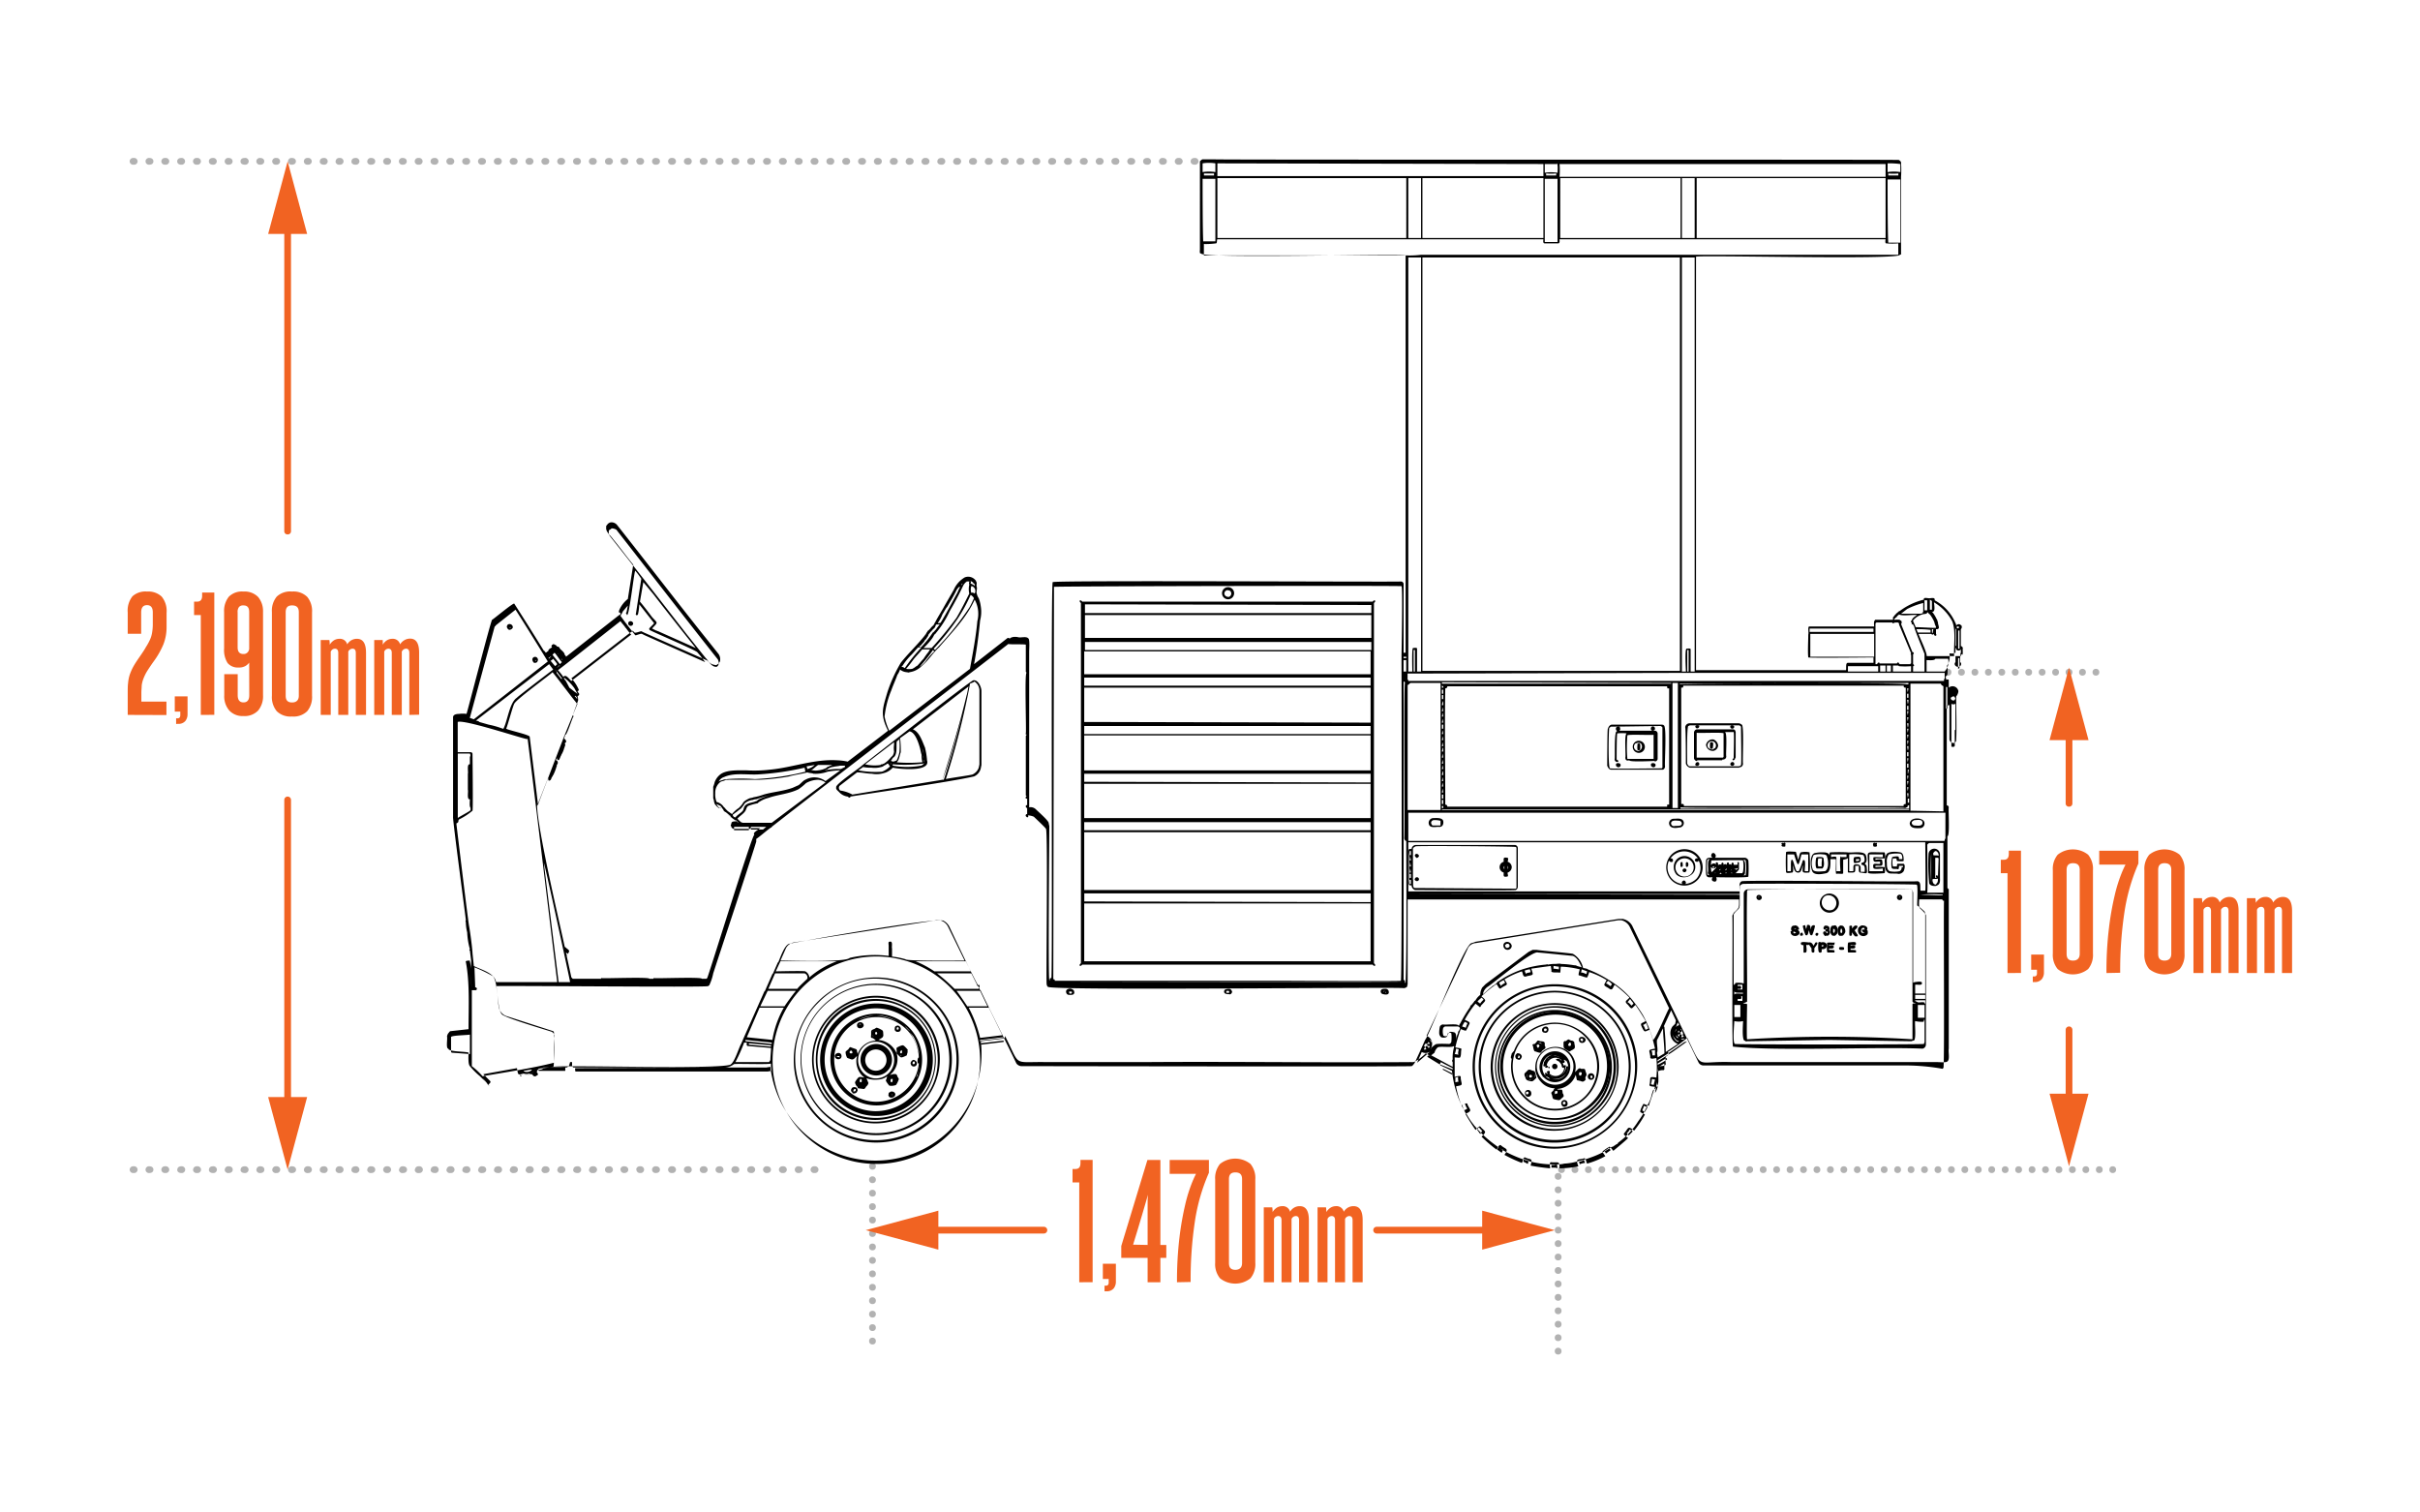 <svg xmlns="http://www.w3.org/2000/svg" id="Layer_1" data-name="Layer 1" viewBox="0 0 360 225"><path d="M177.12,24c0-.3.23-.5.59-.5h0a.51.51,0,0,1,.58.5h0a.51.51,0,0,1-.58.5h0C177.35,24.5,177.12,24.3,177.12,24Zm-2.36,0a.52.52,0,0,1,.59-.5h0a.52.52,0,0,1,.59.5h0a.52.52,0,0,1-.59.5h0A.52.52,0,0,1,174.76,24Zm-2.35,0a.51.51,0,0,1,.58-.5h0c.36,0,.59.2.59.5h0c0,.3-.23.5-.59.5h0A.51.51,0,0,1,172.41,24Zm-2.36,0c0-.3.23-.5.59-.5h0a.52.52,0,0,1,.59.5h0a.52.52,0,0,1-.59.5h0C170.28,24.5,170.05,24.3,170.05,24Zm-2.36,0a.52.52,0,0,1,.59-.5h0c.36,0,.59.2.59.5h0c0,.3-.23.5-.59.5h0A.52.52,0,0,1,167.69,24Zm-2.35,0c0-.3.23-.5.59-.5h0a.52.52,0,0,1,.59.5h0a.52.52,0,0,1-.59.5h0C165.57,24.5,165.34,24.3,165.34,24ZM163,24a.52.52,0,0,1,.59-.5h0a.52.52,0,0,1,.59.5h0a.52.52,0,0,1-.59.5h0A.52.52,0,0,1,163,24Zm-2.35,0c0-.3.23-.5.59-.5h0a.51.51,0,0,1,.58.5h0a.51.51,0,0,1-.58.5h0C160.86,24.5,160.63,24.3,160.63,24Zm-2.36,0a.52.52,0,0,1,.59-.5h0a.52.52,0,0,1,.59.5h0a.52.52,0,0,1-.59.5h0A.52.52,0,0,1,158.27,24Zm-2.35,0a.51.51,0,0,1,.58-.5h0c.36,0,.59.2.59.5h0c0,.3-.23.5-.59.5h0A.51.51,0,0,1,155.92,24Zm-2.36,0a.52.52,0,0,1,.59-.5h0a.52.52,0,0,1,.59.5h0a.52.52,0,0,1-.59.5h0A.52.52,0,0,1,153.56,24Zm-2.36,0a.52.52,0,0,1,.59-.5h0c.36,0,.59.2.59.5h0c0,.3-.23.5-.59.5h0A.52.52,0,0,1,151.2,24Zm-2.35,0c0-.3.23-.5.59-.5h0a.52.52,0,0,1,.59.5h0a.52.52,0,0,1-.59.5h0C149.08,24.5,148.85,24.3,148.85,24Zm-2.36,0a.52.52,0,0,1,.59-.5h0c.36,0,.59.2.59.5h0c0,.3-.23.5-.59.5h0A.52.52,0,0,1,146.49,24Zm-2.35,0c0-.3.23-.5.59-.5h0a.52.52,0,0,1,.59.5h0a.52.52,0,0,1-.59.5h0C144.37,24.5,144.14,24.3,144.14,24Zm-2.36,0a.52.52,0,0,1,.59-.5h0a.52.52,0,0,1,.59.5h0a.52.52,0,0,1-.59.5h0A.52.52,0,0,1,141.78,24Zm-2.35,0c0-.3.23-.5.59-.5h0a.51.51,0,0,1,.58.5h0a.51.51,0,0,1-.58.5h0C139.66,24.5,139.43,24.3,139.43,24Zm-2.36,0a.52.52,0,0,1,.59-.5h0a.52.52,0,0,1,.59.5h0a.52.52,0,0,1-.59.5h0A.52.52,0,0,1,137.07,24Zm-2.35,0a.51.51,0,0,1,.58-.5h0c.36,0,.59.2.59.5h0c0,.3-.23.5-.59.5h0A.51.51,0,0,1,134.72,24Zm-2.36,0a.52.52,0,0,1,.59-.5h0a.52.52,0,0,1,.59.5h0a.52.52,0,0,1-.59.5h0A.52.52,0,0,1,132.36,24ZM130,24a.52.52,0,0,1,.59-.5h0c.36,0,.59.2.59.5h0c0,.3-.23.5-.59.5h0A.52.52,0,0,1,130,24Zm-2.35,0c0-.3.23-.5.59-.5h0a.52.52,0,0,1,.59.5h0a.52.52,0,0,1-.59.5h0C127.88,24.5,127.65,24.3,127.65,24Zm-2.36,0a.52.52,0,0,1,.59-.5h0a.52.52,0,0,1,.59.5h0a.52.52,0,0,1-.59.5h0A.52.52,0,0,1,125.29,24Zm-2.35,0c0-.3.23-.5.59-.5h0a.51.51,0,0,1,.58.5h0a.51.51,0,0,1-.58.5h0C123.17,24.5,122.94,24.3,122.94,24Zm-2.36,0a.52.52,0,0,1,.59-.5h0a.52.52,0,0,1,.59.5h0a.52.52,0,0,1-.59.5h0A.52.52,0,0,1,120.58,24Zm-2.35,0a.51.51,0,0,1,.58-.5h0c.36,0,.59.2.59.5h0c0,.3-.23.5-.59.5h0A.51.51,0,0,1,118.23,24Zm-2.36,0a.52.52,0,0,1,.59-.5h0a.52.52,0,0,1,.59.5h0a.52.52,0,0,1-.59.5h0A.52.52,0,0,1,115.87,24Zm-2.36,0a.52.52,0,0,1,.59-.5h0c.36,0,.59.2.59.5h0c0,.3-.23.5-.59.5h0A.52.52,0,0,1,113.51,24Zm-2.35,0c0-.3.23-.5.59-.5h0a.52.52,0,0,1,.59.5h0a.52.52,0,0,1-.59.5h0C111.39,24.5,111.16,24.3,111.16,24Zm-2.36,0a.52.52,0,0,1,.59-.5h0c.36,0,.59.2.59.5h0c0,.3-.23.5-.59.5h0A.52.52,0,0,1,108.8,24Zm-2.35,0c0-.3.23-.5.59-.5h0a.52.52,0,0,1,.59.5h0a.52.52,0,0,1-.59.5h0C106.68,24.5,106.45,24.3,106.45,24Zm-2.36,0a.52.52,0,0,1,.59-.5h0a.52.52,0,0,1,.59.5h0a.52.52,0,0,1-.59.5h0A.52.52,0,0,1,104.09,24Zm-2.35,0c0-.3.23-.5.59-.5h0a.51.51,0,0,1,.58.5h0a.51.51,0,0,1-.58.5h0C102,24.5,101.74,24.3,101.74,24Zm-2.36,0a.52.52,0,0,1,.59-.5h0a.52.52,0,0,1,.59.5h0a.52.52,0,0,1-.59.5h0A.52.52,0,0,1,99.38,24ZM97,24a.51.51,0,0,1,.58-.5h0c.36,0,.59.2.59.5h0c0,.3-.23.5-.59.5h0A.51.51,0,0,1,97,24Zm-2.36,0a.52.52,0,0,1,.59-.5h0a.52.52,0,0,1,.59.5h0a.52.52,0,0,1-.59.5h0A.52.52,0,0,1,94.67,24Zm-2.36,0a.52.52,0,0,1,.59-.5h0c.36,0,.59.2.59.5h0c0,.3-.23.5-.59.5h0A.52.52,0,0,1,92.31,24ZM90,24c0-.3.23-.5.59-.5h0a.52.52,0,0,1,.59.5h0a.52.52,0,0,1-.59.5h0C90.19,24.5,90,24.3,90,24ZM87.6,24a.52.52,0,0,1,.59-.5h0a.52.52,0,0,1,.59.5h0a.52.52,0,0,1-.59.5h0A.52.52,0,0,1,87.6,24Zm-2.35,0c0-.3.23-.5.59-.5h0a.51.51,0,0,1,.58.5h0a.51.51,0,0,1-.58.5h0C85.48,24.5,85.25,24.3,85.25,24Zm-2.36,0a.52.52,0,0,1,.59-.5h0a.52.52,0,0,1,.59.5h0a.52.52,0,0,1-.59.5h0A.52.52,0,0,1,82.89,24Zm-2.35,0a.51.51,0,0,1,.58-.5h0c.36,0,.59.2.59.5h0c0,.3-.23.5-.59.5h0A.51.51,0,0,1,80.54,24Zm-2.36,0a.52.52,0,0,1,.59-.5h0a.52.52,0,0,1,.59.5h0a.52.52,0,0,1-.59.5h0A.52.52,0,0,1,78.18,24Zm-2.36,0a.52.52,0,0,1,.59-.5h0c.36,0,.59.2.59.5h0c0,.3-.23.5-.59.5h0A.52.52,0,0,1,75.82,24Zm-2.35,0c0-.3.23-.5.59-.5h0a.52.52,0,0,1,.59.5h0a.52.52,0,0,1-.59.5h0C73.7,24.5,73.47,24.3,73.47,24Zm-2.36,0a.52.52,0,0,1,.59-.5h0c.36,0,.59.2.59.5h0c0,.3-.23.5-.59.5h0A.52.52,0,0,1,71.11,24Zm-2.35,0c0-.3.23-.5.59-.5h0a.52.52,0,0,1,.59.5h0a.52.52,0,0,1-.59.5h0C69,24.5,68.76,24.3,68.76,24ZM66.4,24a.52.52,0,0,1,.59-.5h0a.52.52,0,0,1,.59.5h0a.52.52,0,0,1-.59.5h0A.52.52,0,0,1,66.4,24Zm-2.35,0c0-.3.23-.5.59-.5h0a.51.51,0,0,1,.58.5h0a.51.51,0,0,1-.58.5h0C64.28,24.5,64.05,24.3,64.05,24Zm-2.36,0a.52.52,0,0,1,.59-.5h0a.52.52,0,0,1,.59.5h0a.52.52,0,0,1-.59.5h0A.52.52,0,0,1,61.69,24Zm-2.35,0a.51.51,0,0,1,.58-.5h0c.36,0,.59.2.59.5h0c0,.3-.23.5-.59.5h0A.51.51,0,0,1,59.34,24ZM57,24a.52.52,0,0,1,.59-.5h0a.52.52,0,0,1,.59.5h0a.52.52,0,0,1-.59.5h0A.52.52,0,0,1,57,24Zm-2.36,0a.52.52,0,0,1,.59-.5h0c.36,0,.59.2.59.5h0c0,.3-.23.5-.59.5h0A.52.52,0,0,1,54.62,24Zm-2.35,0c0-.3.23-.5.59-.5h0a.52.52,0,0,1,.59.5h0a.52.52,0,0,1-.59.5h0C52.5,24.5,52.27,24.3,52.27,24Zm-2.36,0a.52.52,0,0,1,.59-.5h0a.52.52,0,0,1,.59.5h0a.52.52,0,0,1-.59.5h0A.52.52,0,0,1,49.91,24Zm-2.35,0c0-.3.23-.5.59-.5h0a.51.51,0,0,1,.58.5h0a.51.51,0,0,1-.58.5h0C47.79,24.5,47.56,24.3,47.56,24ZM45.2,24a.52.52,0,0,1,.59-.5h0a.52.52,0,0,1,.59.5h0a.52.52,0,0,1-.59.5h0A.52.52,0,0,1,45.2,24Zm-2.35,0a.51.51,0,0,1,.58-.5h0c.36,0,.59.2.59.5h0c0,.3-.23.5-.59.5h0A.51.51,0,0,1,42.85,24Zm-2.36,0a.52.52,0,0,1,.59-.5h0a.52.52,0,0,1,.59.5h0a.52.52,0,0,1-.59.5h0A.52.52,0,0,1,40.49,24Zm-2.36,0a.52.52,0,0,1,.59-.5h0c.36,0,.59.2.59.5h0c0,.3-.23.5-.59.5h0A.52.52,0,0,1,38.13,24Zm-2.35,0c0-.3.23-.5.59-.5h0A.52.52,0,0,1,37,24h0a.52.52,0,0,1-.59.5h0C36,24.5,35.78,24.3,35.78,24Zm-2.36,0a.52.52,0,0,1,.59-.5h0c.36,0,.59.2.59.5h0c0,.3-.23.5-.59.5h0A.52.52,0,0,1,33.42,24Zm-2.35,0c0-.3.23-.5.59-.5h0a.52.52,0,0,1,.59.5h0a.52.52,0,0,1-.59.5h0C31.3,24.5,31.07,24.3,31.07,24Zm-2.36,0a.52.52,0,0,1,.59-.5h0a.52.52,0,0,1,.59.5h0a.52.52,0,0,1-.59.5h0A.52.52,0,0,1,28.71,24Zm-2.35,0c0-.3.23-.5.59-.5h0a.51.51,0,0,1,.58.5h0a.51.51,0,0,1-.58.5h0C26.59,24.5,26.36,24.3,26.36,24ZM24,24a.52.52,0,0,1,.59-.5h0a.52.52,0,0,1,.59.5h0a.52.52,0,0,1-.59.5h0A.52.52,0,0,1,24,24Zm-2.35,0a.51.51,0,0,1,.58-.5h0c.36,0,.59.2.59.5h0c0,.3-.23.5-.59.5h0A.51.51,0,0,1,21.65,24Zm-2.36,0a.52.52,0,0,1,.59-.5h0a.52.52,0,0,1,.59.5h0a.52.52,0,0,1-.59.5h0A.52.52,0,0,1,19.29,24Z" fill="#b2b2b2"></path><path d="M311.29,100a.47.47,0,0,1,.5-.5h0a.47.47,0,0,1,.5.5h0a.47.47,0,0,1-.5.5h0A.47.47,0,0,1,311.29,100Zm-2,0a.47.47,0,0,1,.5-.5h0a.47.47,0,0,1,.5.5h0a.47.47,0,0,1-.5.5h0A.47.47,0,0,1,309.29,100Zm-2,0a.47.47,0,0,1,.5-.5h0a.47.47,0,0,1,.5.5h0a.47.47,0,0,1-.5.5h0A.47.47,0,0,1,307.29,100Zm-2,0a.47.47,0,0,1,.5-.5h0a.47.47,0,0,1,.5.5h0a.47.47,0,0,1-.5.5h0A.47.47,0,0,1,305.29,100Zm-2,0a.47.47,0,0,1,.5-.5h0a.47.47,0,0,1,.5.5h0a.47.47,0,0,1-.5.5h0A.47.47,0,0,1,303.29,100Zm-2,0a.47.47,0,0,1,.5-.5h0a.47.47,0,0,1,.5.5h0a.47.47,0,0,1-.5.5h0A.47.47,0,0,1,301.29,100Zm-2,0a.47.47,0,0,1,.5-.5h0a.47.47,0,0,1,.5.5h0a.47.47,0,0,1-.5.5h0A.47.47,0,0,1,299.29,100Zm-2,0a.47.47,0,0,1,.5-.5h0a.47.47,0,0,1,.5.5h0a.47.47,0,0,1-.5.5h0A.47.47,0,0,1,297.29,100Zm-2,0a.47.47,0,0,1,.5-.5h0a.47.47,0,0,1,.5.5h0a.47.47,0,0,1-.5.5h0A.47.47,0,0,1,295.29,100Zm-2,0a.47.47,0,0,1,.5-.5h0a.47.47,0,0,1,.5.5h0a.47.47,0,0,1-.5.5h0A.47.47,0,0,1,293.29,100Zm-2,0a.47.47,0,0,1,.5-.5h0a.47.47,0,0,1,.5.5h0a.47.47,0,0,1-.5.5h0A.47.47,0,0,1,291.29,100Zm-2,0a.47.47,0,0,1,.5-.5h0a.47.47,0,0,1,.5.5h0a.47.47,0,0,1-.5.5h0A.47.47,0,0,1,289.29,100Z" fill="#b2b2b2"></path><path d="M120.58,174a.52.52,0,0,1,.59-.5h0a.52.52,0,0,1,.59.5h0a.52.52,0,0,1-.59.5h0A.52.52,0,0,1,120.58,174Zm-2.35,0a.51.51,0,0,1,.58-.5h0c.36,0,.59.2.59.5h0c0,.3-.23.5-.59.5h0A.51.51,0,0,1,118.23,174Zm-2.36,0a.52.52,0,0,1,.59-.5h0a.52.52,0,0,1,.59.5h0a.52.52,0,0,1-.59.5h0A.52.52,0,0,1,115.87,174Zm-2.36,0a.52.52,0,0,1,.59-.5h0c.36,0,.59.2.59.5h0c0,.3-.23.5-.59.5h0A.52.52,0,0,1,113.51,174Zm-2.35,0c0-.3.23-.5.59-.5h0a.52.52,0,0,1,.59.5h0a.52.52,0,0,1-.59.5h0C111.39,174.5,111.16,174.3,111.16,174Zm-2.36,0a.52.52,0,0,1,.59-.5h0c.36,0,.59.2.59.5h0c0,.3-.23.5-.59.5h0A.52.52,0,0,1,108.8,174Zm-2.35,0c0-.3.23-.5.59-.5h0a.52.52,0,0,1,.59.5h0a.52.52,0,0,1-.59.5h0C106.68,174.5,106.45,174.3,106.45,174Zm-2.36,0a.52.52,0,0,1,.59-.5h0a.52.52,0,0,1,.59.5h0a.52.52,0,0,1-.59.5h0A.52.52,0,0,1,104.09,174Zm-2.35,0c0-.3.23-.5.59-.5h0a.51.51,0,0,1,.58.5h0a.51.51,0,0,1-.58.5h0C102,174.5,101.74,174.3,101.74,174Zm-2.36,0a.52.52,0,0,1,.59-.5h0a.52.52,0,0,1,.59.5h0a.52.52,0,0,1-.59.5h0A.52.52,0,0,1,99.38,174ZM97,174a.51.51,0,0,1,.58-.5h0c.36,0,.59.2.59.5h0c0,.3-.23.5-.59.5h0A.51.51,0,0,1,97,174Zm-2.36,0a.52.52,0,0,1,.59-.5h0a.52.52,0,0,1,.59.5h0a.52.52,0,0,1-.59.5h0A.52.52,0,0,1,94.67,174Zm-2.36,0a.52.52,0,0,1,.59-.5h0c.36,0,.59.2.59.5h0c0,.3-.23.5-.59.5h0A.52.52,0,0,1,92.31,174ZM90,174c0-.3.23-.5.59-.5h0a.52.52,0,0,1,.59.5h0a.52.52,0,0,1-.59.5h0C90.19,174.5,90,174.3,90,174Zm-2.36,0a.52.52,0,0,1,.59-.5h0a.52.52,0,0,1,.59.5h0a.52.52,0,0,1-.59.5h0A.52.52,0,0,1,87.6,174Zm-2.35,0c0-.3.23-.5.59-.5h0a.51.51,0,0,1,.58.5h0a.51.51,0,0,1-.58.5h0C85.48,174.5,85.25,174.3,85.25,174Zm-2.36,0a.52.52,0,0,1,.59-.5h0a.52.52,0,0,1,.59.5h0a.52.52,0,0,1-.59.5h0A.52.52,0,0,1,82.89,174Zm-2.35,0a.51.51,0,0,1,.58-.5h0c.36,0,.59.2.59.5h0c0,.3-.23.5-.59.5h0A.51.51,0,0,1,80.54,174Zm-2.36,0a.52.52,0,0,1,.59-.5h0a.52.52,0,0,1,.59.5h0a.52.52,0,0,1-.59.5h0A.52.52,0,0,1,78.18,174Zm-2.36,0a.52.52,0,0,1,.59-.5h0c.36,0,.59.2.59.5h0c0,.3-.23.5-.59.5h0A.52.52,0,0,1,75.82,174Zm-2.35,0c0-.3.23-.5.59-.5h0a.52.52,0,0,1,.59.5h0a.52.52,0,0,1-.59.5h0C73.7,174.5,73.47,174.3,73.47,174Zm-2.36,0a.52.52,0,0,1,.59-.5h0c.36,0,.59.2.59.5h0c0,.3-.23.5-.59.5h0A.52.52,0,0,1,71.11,174Zm-2.35,0c0-.3.23-.5.59-.5h0a.52.52,0,0,1,.59.5h0a.52.52,0,0,1-.59.5h0C69,174.5,68.76,174.3,68.76,174Zm-2.36,0a.52.52,0,0,1,.59-.5h0a.52.52,0,0,1,.59.5h0a.52.52,0,0,1-.59.5h0A.52.52,0,0,1,66.4,174Zm-2.35,0c0-.3.23-.5.59-.5h0a.51.51,0,0,1,.58.5h0a.51.51,0,0,1-.58.5h0C64.28,174.5,64.05,174.3,64.05,174Zm-2.36,0a.52.52,0,0,1,.59-.5h0a.52.52,0,0,1,.59.5h0a.52.52,0,0,1-.59.5h0A.52.52,0,0,1,61.69,174Zm-2.35,0a.51.51,0,0,1,.58-.5h0c.36,0,.59.2.59.5h0c0,.3-.23.5-.59.5h0A.51.51,0,0,1,59.34,174ZM57,174a.52.52,0,0,1,.59-.5h0a.52.52,0,0,1,.59.5h0a.52.52,0,0,1-.59.5h0A.52.52,0,0,1,57,174Zm-2.36,0a.52.52,0,0,1,.59-.5h0c.36,0,.59.2.59.5h0c0,.3-.23.5-.59.5h0A.52.52,0,0,1,54.62,174Zm-2.35,0c0-.3.23-.5.59-.5h0a.52.52,0,0,1,.59.5h0a.52.52,0,0,1-.59.5h0C52.5,174.5,52.27,174.3,52.27,174Zm-2.36,0a.52.52,0,0,1,.59-.5h0a.52.52,0,0,1,.59.5h0a.52.52,0,0,1-.59.5h0A.52.52,0,0,1,49.91,174Zm-2.35,0c0-.3.23-.5.59-.5h0a.51.51,0,0,1,.58.5h0a.51.51,0,0,1-.58.5h0C47.79,174.5,47.56,174.3,47.56,174Zm-2.36,0a.52.52,0,0,1,.59-.5h0a.52.52,0,0,1,.59.5h0a.52.52,0,0,1-.59.5h0A.52.52,0,0,1,45.2,174Zm-2.35,0a.51.51,0,0,1,.58-.5h0c.36,0,.59.2.59.5h0c0,.3-.23.5-.59.5h0A.51.51,0,0,1,42.85,174Zm-2.36,0a.52.52,0,0,1,.59-.5h0a.52.52,0,0,1,.59.5h0a.52.52,0,0,1-.59.5h0A.52.52,0,0,1,40.49,174Zm-2.36,0a.52.52,0,0,1,.59-.5h0c.36,0,.59.2.59.5h0c0,.3-.23.5-.59.5h0A.52.52,0,0,1,38.13,174Zm-2.35,0c0-.3.23-.5.59-.5h0a.52.52,0,0,1,.59.5h0a.52.52,0,0,1-.59.5h0C36,174.5,35.78,174.3,35.78,174Zm-2.36,0a.52.52,0,0,1,.59-.5h0c.36,0,.59.2.59.5h0c0,.3-.23.5-.59.5h0A.52.52,0,0,1,33.42,174Zm-2.35,0c0-.3.23-.5.59-.5h0a.52.52,0,0,1,.59.5h0a.52.52,0,0,1-.59.5h0C31.3,174.5,31.07,174.3,31.07,174Zm-2.36,0a.52.52,0,0,1,.59-.5h0a.52.52,0,0,1,.59.5h0a.52.52,0,0,1-.59.5h0A.52.52,0,0,1,28.71,174Zm-2.35,0c0-.3.23-.5.59-.5h0a.51.51,0,0,1,.58.5h0a.51.51,0,0,1-.58.5h0C26.59,174.5,26.36,174.3,26.36,174ZM24,174a.52.52,0,0,1,.59-.5h0a.52.52,0,0,1,.59.5h0a.52.52,0,0,1-.59.5h0A.52.52,0,0,1,24,174Zm-2.35,0a.51.51,0,0,1,.58-.5h0c.36,0,.59.2.59.5h0c0,.3-.23.5-.59.5h0A.51.51,0,0,1,21.65,174Zm-2.36,0a.52.52,0,0,1,.59-.5h0a.52.52,0,0,1,.59.5h0a.52.52,0,0,1-.59.5h0A.52.52,0,0,1,19.29,174Z" fill="#b2b2b2"></path><path d="M313.79,174a.47.47,0,0,1,.5-.5h0a.47.47,0,0,1,.5.5h0a.47.47,0,0,1-.5.5h0A.47.47,0,0,1,313.79,174Zm-2,0a.47.47,0,0,1,.5-.5h0a.47.47,0,0,1,.5.5h0a.47.47,0,0,1-.5.5h0A.47.47,0,0,1,311.79,174Zm-2,0a.47.47,0,0,1,.5-.5h0a.47.47,0,0,1,.5.5h0a.47.47,0,0,1-.5.5h0A.47.47,0,0,1,309.79,174Zm-2,0a.47.47,0,0,1,.5-.5h0a.47.47,0,0,1,.5.5h0a.47.47,0,0,1-.5.5h0A.47.47,0,0,1,307.79,174Zm-2,0a.47.47,0,0,1,.5-.5h0a.47.47,0,0,1,.5.5h0a.47.47,0,0,1-.5.5h0A.47.47,0,0,1,305.79,174Zm-2,0a.47.47,0,0,1,.5-.5h0a.47.47,0,0,1,.5.5h0a.47.47,0,0,1-.5.5h0A.47.47,0,0,1,303.79,174Zm-2,0a.47.47,0,0,1,.5-.5h0a.47.47,0,0,1,.5.5h0a.47.47,0,0,1-.5.5h0A.47.47,0,0,1,301.79,174Zm-2,0a.47.47,0,0,1,.5-.5h0a.47.47,0,0,1,.5.5h0a.47.47,0,0,1-.5.5h0A.47.47,0,0,1,299.79,174Zm-2,0a.47.47,0,0,1,.5-.5h0a.47.47,0,0,1,.5.5h0a.47.47,0,0,1-.5.5h0A.47.47,0,0,1,297.79,174Zm-2,0a.47.47,0,0,1,.5-.5h0a.47.47,0,0,1,.5.5h0a.47.47,0,0,1-.5.5h0A.47.47,0,0,1,295.79,174Zm-2,0a.47.47,0,0,1,.5-.5h0a.47.47,0,0,1,.5.5h0a.47.47,0,0,1-.5.5h0A.47.47,0,0,1,293.79,174Zm-2,0a.47.47,0,0,1,.5-.5h0a.47.47,0,0,1,.5.5h0a.47.47,0,0,1-.5.5h0A.47.47,0,0,1,291.79,174Zm-2,0a.47.47,0,0,1,.5-.5h0a.47.47,0,0,1,.5.5h0a.47.47,0,0,1-.5.5h0A.47.47,0,0,1,289.79,174Zm-2,0a.47.47,0,0,1,.5-.5h0a.47.47,0,0,1,.5.5h0a.47.47,0,0,1-.5.5h0A.47.47,0,0,1,287.79,174Zm-2,0a.47.47,0,0,1,.5-.5h0a.47.47,0,0,1,.5.5h0a.47.47,0,0,1-.5.5h0A.47.47,0,0,1,285.79,174Zm-2,0a.47.47,0,0,1,.5-.5h0a.47.47,0,0,1,.5.5h0a.47.47,0,0,1-.5.5h0A.47.47,0,0,1,283.79,174Zm-2,0a.47.47,0,0,1,.5-.5h0a.47.47,0,0,1,.5.5h0a.47.47,0,0,1-.5.5h0A.47.47,0,0,1,281.79,174Zm-2,0a.47.47,0,0,1,.5-.5h0a.47.47,0,0,1,.5.5h0a.47.47,0,0,1-.5.5h0A.47.47,0,0,1,279.79,174Zm-2,0a.47.47,0,0,1,.5-.5h0a.47.47,0,0,1,.5.5h0a.47.47,0,0,1-.5.5h0A.47.47,0,0,1,277.79,174Zm-2,0a.47.47,0,0,1,.5-.5h0a.47.47,0,0,1,.5.5h0a.47.47,0,0,1-.5.5h0A.47.47,0,0,1,275.79,174Zm-2,0a.47.47,0,0,1,.5-.5h0a.47.47,0,0,1,.5.5h0a.47.47,0,0,1-.5.5h0A.47.47,0,0,1,273.79,174Zm-2,0a.47.47,0,0,1,.5-.5h0a.47.47,0,0,1,.5.5h0a.47.47,0,0,1-.5.5h0A.47.47,0,0,1,271.79,174Zm-2,0a.47.47,0,0,1,.5-.5h0a.47.47,0,0,1,.5.5h0a.47.47,0,0,1-.5.5h0A.47.47,0,0,1,269.79,174Zm-2,0a.47.47,0,0,1,.5-.5h0a.47.47,0,0,1,.5.5h0a.47.47,0,0,1-.5.5h0A.47.47,0,0,1,267.79,174Zm-2,0a.47.47,0,0,1,.5-.5h0a.47.47,0,0,1,.5.5h0a.47.47,0,0,1-.5.5h0A.47.47,0,0,1,265.79,174Zm-2,0a.47.47,0,0,1,.5-.5h0a.47.47,0,0,1,.5.5h0a.47.47,0,0,1-.5.5h0A.47.47,0,0,1,263.79,174Zm-2,0a.47.47,0,0,1,.5-.5h0a.47.47,0,0,1,.5.5h0a.47.47,0,0,1-.5.5h0A.47.47,0,0,1,261.79,174Zm-2,0a.47.47,0,0,1,.5-.5h0a.47.47,0,0,1,.5.5h0a.47.47,0,0,1-.5.5h0A.47.47,0,0,1,259.79,174Zm-2,0a.47.47,0,0,1,.5-.5h0a.47.47,0,0,1,.5.5h0a.47.47,0,0,1-.5.5h0A.47.47,0,0,1,257.79,174Zm-2,0a.47.47,0,0,1,.5-.5h0a.47.47,0,0,1,.5.5h0a.47.47,0,0,1-.5.5h0A.47.47,0,0,1,255.79,174Zm-2,0a.47.47,0,0,1,.5-.5h0a.47.47,0,0,1,.5.5h0a.47.47,0,0,1-.5.5h0A.47.47,0,0,1,253.79,174Zm-2,0a.47.47,0,0,1,.5-.5h0a.47.47,0,0,1,.5.5h0a.47.47,0,0,1-.5.5h0A.47.47,0,0,1,251.79,174Zm-2,0a.47.47,0,0,1,.5-.5h0a.47.47,0,0,1,.5.5h0a.47.47,0,0,1-.5.5h0A.47.47,0,0,1,249.79,174Zm-2,0a.47.47,0,0,1,.5-.5h0a.47.47,0,0,1,.5.5h0a.47.47,0,0,1-.5.5h0A.47.47,0,0,1,247.79,174Zm-2,0a.47.47,0,0,1,.5-.5h0a.47.47,0,0,1,.5.5h0a.47.47,0,0,1-.5.5h0A.47.47,0,0,1,245.79,174Zm-2,0a.47.47,0,0,1,.5-.5h0a.47.47,0,0,1,.5.5h0a.47.47,0,0,1-.5.5h0A.47.47,0,0,1,243.79,174Zm-2,0a.47.47,0,0,1,.5-.5h0a.47.47,0,0,1,.5.5h0a.47.47,0,0,1-.5.5h0A.47.47,0,0,1,241.79,174Zm-2,0a.47.47,0,0,1,.5-.5h0a.47.47,0,0,1,.5.5h0a.47.47,0,0,1-.5.5h0A.47.47,0,0,1,239.79,174Zm-2,0a.47.47,0,0,1,.5-.5h0a.47.47,0,0,1,.5.5h0a.47.47,0,0,1-.5.5h0A.47.47,0,0,1,237.79,174Zm-2,0a.47.47,0,0,1,.5-.5h0a.47.47,0,0,1,.5.5h0a.47.47,0,0,1-.5.5h0A.47.47,0,0,1,235.79,174Zm-2,0a.47.47,0,0,1,.5-.5h0a.47.47,0,0,1,.5.5h0a.47.47,0,0,1-.5.5h0A.47.47,0,0,1,233.79,174Zm-2,0a.47.47,0,0,1,.5-.5h0a.47.47,0,0,1,.5.5h0a.47.47,0,0,1-.5.5h0A.47.47,0,0,1,231.79,174Z" fill="#b2b2b2"></path><path d="M231.29,201a.47.47,0,0,1,.5-.5h0a.47.47,0,0,1,.5.5h0a.47.47,0,0,1-.5.5h0A.47.47,0,0,1,231.29,201Zm0-2a.47.47,0,0,1,.5-.5h0a.47.47,0,0,1,.5.5h0a.47.47,0,0,1-.5.5h0A.47.47,0,0,1,231.29,199Zm0-2a.47.47,0,0,1,.5-.5h0a.47.47,0,0,1,.5.5h0a.47.47,0,0,1-.5.5h0A.47.47,0,0,1,231.29,197Zm0-2a.47.47,0,0,1,.5-.5h0a.47.47,0,0,1,.5.5h0a.47.47,0,0,1-.5.5h0A.47.47,0,0,1,231.29,195Zm0-2a.47.47,0,0,1,.5-.5h0a.47.47,0,0,1,.5.5h0a.47.47,0,0,1-.5.5h0A.47.47,0,0,1,231.29,193Zm0-2a.47.47,0,0,1,.5-.5h0a.47.47,0,0,1,.5.5h0a.47.47,0,0,1-.5.5h0A.47.47,0,0,1,231.29,191Zm0-2a.47.47,0,0,1,.5-.5h0a.47.47,0,0,1,.5.5h0a.47.47,0,0,1-.5.5h0A.47.47,0,0,1,231.29,189Zm0-2a.47.47,0,0,1,.5-.5h0a.47.47,0,0,1,.5.5h0a.47.47,0,0,1-.5.5h0A.47.47,0,0,1,231.29,187Zm0-2a.47.47,0,0,1,.5-.5h0a.47.47,0,0,1,.5.5h0a.47.47,0,0,1-.5.5h0A.47.47,0,0,1,231.29,185Zm0-2a.47.47,0,0,1,.5-.5h0a.47.47,0,0,1,.5.5h0a.47.47,0,0,1-.5.5h0A.47.47,0,0,1,231.29,183Zm0-2a.47.47,0,0,1,.5-.5h0a.47.47,0,0,1,.5.5h0a.47.47,0,0,1-.5.5h0A.47.47,0,0,1,231.29,181Zm0-2a.47.47,0,0,1,.5-.5h0a.47.47,0,0,1,.5.5h0a.47.47,0,0,1-.5.5h0A.47.47,0,0,1,231.29,179Zm0-2a.47.47,0,0,1,.5-.5h0a.47.47,0,0,1,.5.5h0a.47.47,0,0,1-.5.5h0A.47.47,0,0,1,231.29,177Zm0-2a.47.47,0,0,1,.5-.5h0a.47.47,0,0,1,.5.5h0a.47.47,0,0,1-.5.5h0A.47.47,0,0,1,231.29,175Z" fill="#b2b2b2"></path><path d="M129.29,199.5a.47.47,0,0,1,.5-.5h0a.47.47,0,0,1,.5.5h0a.47.47,0,0,1-.5.5h0A.47.47,0,0,1,129.29,199.5Zm0-2a.47.47,0,0,1,.5-.5h0a.47.47,0,0,1,.5.5h0a.47.47,0,0,1-.5.5h0A.47.47,0,0,1,129.29,197.5Zm0-2a.47.47,0,0,1,.5-.5h0a.47.47,0,0,1,.5.5h0a.47.47,0,0,1-.5.5h0A.47.47,0,0,1,129.29,195.5Zm0-2a.47.47,0,0,1,.5-.5h0a.47.47,0,0,1,.5.5h0a.47.47,0,0,1-.5.5h0A.47.47,0,0,1,129.29,193.5Zm0-2a.47.47,0,0,1,.5-.5h0a.47.47,0,0,1,.5.5h0a.47.47,0,0,1-.5.5h0A.47.47,0,0,1,129.29,191.5Zm0-2a.47.47,0,0,1,.5-.5h0a.47.47,0,0,1,.5.5h0a.47.47,0,0,1-.5.5h0A.47.47,0,0,1,129.29,189.5Zm0-2a.47.47,0,0,1,.5-.5h0a.47.47,0,0,1,.5.5h0a.47.47,0,0,1-.5.5h0A.47.47,0,0,1,129.29,187.5Zm0-2a.47.47,0,0,1,.5-.5h0a.47.47,0,0,1,.5.5h0a.47.47,0,0,1-.5.5h0A.47.47,0,0,1,129.29,185.5Zm0-2a.47.47,0,0,1,.5-.5h0a.47.47,0,0,1,.5.5h0a.47.47,0,0,1-.5.5h0A.47.47,0,0,1,129.29,183.5Zm0-2a.47.47,0,0,1,.5-.5h0a.47.47,0,0,1,.5.5h0a.47.47,0,0,1-.5.5h0A.47.47,0,0,1,129.29,181.5Zm0-2a.47.47,0,0,1,.5-.5h0a.47.47,0,0,1,.5.5h0a.47.47,0,0,1-.5.5h0A.47.47,0,0,1,129.29,179.5Zm0-2a.47.47,0,0,1,.5-.5h0a.47.47,0,0,1,.5.5h0a.47.47,0,0,1-.5.5h0A.47.47,0,0,1,129.29,177.5Zm0-2a.47.47,0,0,1,.5-.5h0a.47.47,0,0,1,.5.5h0a.47.47,0,0,1-.5.5h0A.47.47,0,0,1,129.29,175.5Zm0-2a.47.47,0,0,1,.5-.5h0a.47.47,0,0,1,.5.5h0a.47.47,0,0,1-.5.5h0A.47.47,0,0,1,129.29,173.5Z" fill="#b2b2b2"></path><path d="M42.79,165.6a.47.47,0,0,1-.5-.5V119a.5.5,0,0,1,1,0v46.1A.47.47,0,0,1,42.79,165.6Z" fill="#f16322"></path><polygon points="45.69 163.2 42.79 174 39.89 163.2 45.69 163.2" fill="#f16322"></polygon><path d="M42.79,79.5a.47.47,0,0,1-.5-.5V32.9a.5.5,0,0,1,1,0V79A.47.47,0,0,1,42.79,79.5Z" fill="#f16322"></path><polygon points="39.89 34.8 42.79 24 45.69 34.8 39.89 34.8" fill="#f16322"></polygon><path d="M307.79,165.1a.47.47,0,0,1-.5-.5V153.2a.5.5,0,0,1,1,0v11.4A.47.47,0,0,1,307.79,165.1Z" fill="#f16322"></path><polygon points="310.69 162.7 307.79 173.5 304.89 162.7 310.69 162.7" fill="#f16322"></polygon><path d="M307.79,120a.47.47,0,0,1-.5-.5V108.1a.5.5,0,1,1,1,0v11.4A.47.47,0,0,1,307.79,120Z" fill="#f16322"></path><polygon points="304.89 110.1 307.79 99.3 310.69 110.1 304.89 110.1" fill="#f16322"></polygon><path d="M155.29,183.5h-17.6a.5.5,0,0,1,0-1h17.6a.5.5,0,0,1,0,1Z" fill="#f16322"></path><polygon points="139.59 180.1 128.79 183 139.59 185.9 139.59 180.1" fill="#f16322"></polygon><path d="M222.39,183.5h-17.6a.5.5,0,1,1,0-1h17.6a.5.5,0,0,1,0,1Z" fill="#f16322"></path><polygon points="220.49 185.9 231.29 183 220.49 180.1 220.49 185.9" fill="#f16322"></polygon><path d="M93.49,92.9a.37.37,0,0,0,.7-.2C94,92.2,93.29,92.4,93.49,92.9Zm.3-.1Z"></path><path d="M131,159.9a2.34,2.34,0,0,0-1.3-4.5A2.34,2.34,0,0,0,131,159.9Zm-1.6-3.5a1.58,1.58,0,1,1,1.8,2.6A1.58,1.58,0,0,1,129.39,156.4Z"></path><path d="M250.79,113.6a.9.9,0,0,0,.6.6h7.3a1,1,0,0,1,.3-.1.55.55,0,0,0,.3-.5c-.1-.2.2-5.9-.2-5.8a.76.76,0,0,0-.4-.2h-7.4a.65.65,0,0,0-.6.6C250.79,108.2,250.79,113.6,250.79,113.6Zm7.9-5.7c.1,0,.2.1.3.2v.2c0,.2.1,5.3,0,5.5s-.2.1-.3.2h-7.3c-.2,0-.3-.2-.4-.4,0,0-.1-5.9.2-5.6l.2-.1Z"></path><path d="M252,109v3.8c0,.2.4.6.5.3h3.6c.1,0,.1,0,.1-.1.3,0,.6-.1.6-.5-.1-.2.2-3.5-.2-3.6h1.3c.1.1,0,3.7,0,3.8v.1c-.4.2,0,.5.2.1a.35.35,0,0,1,.1-.2v-3.8c0-.1-.1-.2-.1-.3l-.2-.1h-5.5A.51.51,0,0,0,252,109Zm.4,3.7V109c.2.1,4-.1,4,.1v3.5l-.1.1Z"></path><path d="M254.69,110.4c-.1,0-.3,0-.3.1s-.1.9.1.9.3,0,.3-.1S255,110.4,254.69,110.4Z"></path><path d="M257.39,108.1a.3.3,0,0,0,.6,0C257.89,107.8,257.39,107.8,257.39,108.1Z"></path><path d="M258,113.7c0-.5-.6-.4-.6,0A.31.31,0,0,0,258,113.7Z"></path><path d="M252.79,113.7c0-.5-.6-.4-.6.1A.34.34,0,0,0,252.79,113.7Z"></path><path d="M252.19,108.1c.1.4.6.3.6-.1C252.69,107.8,252.19,107.8,252.19,108.1Z"></path><path d="M255.59,110.9a1.11,1.11,0,0,0-.7-.9,1,1,0,0,0-1.1.8h0a1,1,0,0,0,1.1.9A.86.86,0,0,0,255.59,110.9Zm-.8.6a.91.91,0,0,1-.7-.3.63.63,0,1,1,1.1,0C255.19,111.3,254.89,111.4,254.79,111.5Z"></path><path d="M239.09,113.9h0c.1.3.3.6.6.6h7.7a.55.55,0,0,0,.3-.5c-.1-.3.3-6.1-.2-6.1,0-.1-.3-.1-.3-.1h-7.4c-.3,0-.5.3-.6.6C239.09,108.3,239.09,113.9,239.09,113.9ZM247,108c.1,0,.2.1.3.2v6l-.1.1H247c-.2,0-7.4.1-7.5,0-.3-.1-.2-5.9-.1-6s.2-.2.3-.2S247,108,247,108Z"></path><path d="M240.19,113c.1.6,1,.3.3,0v-.1c0-.1,0-3.7.1-3.8a6.53,6.53,0,0,1,1.4,0c-.4.1-.1,3.4-.2,3.6,0,.4.2.5.6.4-.1.3,3.6.1,3.7.1.2.2.5-.1.5-.3v-3.8a.43.43,0,0,0-.4-.4h-5.5a.35.35,0,0,0-.2.1C240.09,108.9,240.29,112.9,240.19,113Zm1.9-.1h0a20.45,20.45,0,0,1,0-3.5c.1-.2,3.7,0,3.9-.1v3.6Z"></path><path d="M243.69,111.6c.1,0,.3,0,.3-.1s.1-.9-.1-.9-.3,0-.3.1S243.49,111.7,243.69,111.6Z"></path><path d="M241.09,113.8c0-.3-.6-.4-.7-.1,0,.1,0,.3.1.3A.33.33,0,0,0,241.09,113.8Zm-.3.1Z"></path><path d="M240.39,108.5a.32.32,0,1,0,.6-.2C241,107.9,240.29,108,240.39,108.5Zm.4-.2Z"></path><path d="M245.59,108.5c.1.4.7.2.6-.2S245.49,108,245.59,108.5Zm.4-.2Z"></path><path d="M246.29,113.8c0-.3-.6-.4-.7-.1,0,.1,0,.3.1.3A.33.33,0,0,0,246.29,113.8Zm-.3.1Z"></path><path d="M242.89,111.1a.9.9,0,0,0,1.8,0A.9.9,0,0,0,242.89,111.1Zm.7-.6c.1,0,.4,0,.5.1a.68.68,0,0,1-.3,1.1.63.63,0,0,1-.5-1.1Z"></path><path d="M223.69,140.9a.62.62,0,0,0,1.2-.2C224.69,139.8,223.39,140,223.69,140.9Zm.5-.5h.2l.1.1.1.2-.1.2-.2.1h-.2a.52.52,0,0,1-.2-.4C224,140.5,224.09,140.4,224.19,140.4Z"></path><path d="M146,102.8c0-.6-.5-1.7-1.2-1.6-.4,0-16.3,12.5-16.6,12.7-.1.2-4,2.8-3.8,3.2-.1.3.2.5.4.7a2.09,2.09,0,0,0,1.3.7c.1.1.4.3.4,0,3.7-.6,15-2.2,18.4-3a1.72,1.72,0,0,0,1-1.2l.1-.5Zm-19.2,15.4a5.46,5.46,0,0,0-1.8-.6.49.49,0,0,1-.1-.7l2.6-2c.7,0,1.5.2,2.2.2a3.67,3.67,0,0,0,1.8-.1,2.58,2.58,0,0,0,1.3-.8c.9.2,5.7.7,5.1-1.1V113a11.27,11.27,0,0,0-.3-1.8c-.4-.9-.8-2.3-1.8-2.7l8.3-6.4c-.1.2-.2,1.1-.3,1.3h0c-1,4.2-2.3,8.5-3.6,12.6Zm10.2-4.3a11.85,11.85,0,0,1-4.2,0v-.2a22.4,22.4,0,0,0,4.5-.1c.1,0,.3-.2.2-.3s-.1-.1-.1-.2-.1-.5-.1-.7c.1.3,0,.6.2.8v.3l-.1.1C137.39,113.7,137.09,113.9,137,113.9Zm-4.6-.4a.35.35,0,0,0,.2.1v.1Zm5-1.3c0-.1-.2-.7-.2-.8A3.09,3.09,0,0,1,137.39,112.2Zm-2.1-3.4c.8.1,1.3,1.6,1.5,2.3.1.3.2.9.3,1.2a3.4,3.4,0,0,0,.1,1v.1h-.1a22.84,22.84,0,0,1-3.7,0c.4-.4.4-1,.6-1.5a14.08,14.08,0,0,0-.1-2.1Zm-1.5,1.3a10.8,10.8,0,0,1,0,1.8,5.64,5.64,0,0,1-.4,1.2,1.42,1.42,0,0,1-.6.2l-.2-.1h-.1c.1-.1.2-.2.2-.3l.1-.1a.1.1,0,0,1,.1-.1l.1-.1.1-.1c.4-.6.2-1.5.3-2.2l.5-.4Zm-.8.7a3.35,3.35,0,0,0,0,1,1.42,1.42,0,0,1-.2.6l-.1.1-.2.2a4.3,4.3,0,0,1-1,.9c-.1,0-.2.1-.3.1s-.2,0-.2.1a6,6,0,0,1-2.3-.1l4.3-3.3Zm-4.6,3.3a4.87,4.87,0,0,0,1.2.1,3.69,3.69,0,0,0,1.5-.1.76.76,0,0,0,.4-.2,2.19,2.19,0,0,0,.5-.3h.1c.1.1.2.3.3.4a3.17,3.17,0,0,1-1.2.8,13.73,13.73,0,0,1-3.5-.2Zm16.4-12.6.1-.1c.2,0,.4.3.5.4a1.69,1.69,0,0,1,.3,1v10.9l-.1.5a1.76,1.76,0,0,1-.9,1c-.1.1-3.8.6-4,.7a113.53,113.53,0,0,0,3.6-14.2Zm-4,12.9c.9-2.8,1.8-5.9,2.5-8.7-.8,3.4-1.8,7-2.9,10.3h-.2Z"></path><path d="M288.59,127.1a.85.85,0,0,0-1.7,0,30.52,30.52,0,0,0,.1,4.3c.1.3.5.4.8.4a.6.6,0,0,0,.4-.1c.5-.2.4-.8.4-1.2Zm-.6-.5a.67.67,0,0,1,.4.7c-.2-.1-.6,0-.8-.1v-.3C287.69,126.8,287.79,126.6,288,126.6Zm.3,3.9c0-.5-.5-.3-.2.1h-.2v-3h.4l.1.1-.1,2.8Zm-1,.8a32.3,32.3,0,0,1,0-4.4v4.4Zm.3-3.8h0v3h0Zm.3,4.1-.2-.1a.84.84,0,0,1-.2-.7c.2-.1.6,0,.8-.1,0,.2,0,.6-.2.7A.22.22,0,0,1,287.89,131.6Z"></path><path d="M265.59,125.9v-.3c.1-.1-.1-.4-.2-.2h-.1c-.2-.1-.4.1-.2.2h0C264.79,126,265.49,126,265.59,125.9Z"></path><path d="M284.09,122.5c.1.8,1,.7,1.5.7a.68.68,0,0,0,.7-.7c0-.4-.3-.6-.7-.7S284.19,121.7,284.09,122.5Zm.7-.5c.4,0,1.2-.2,1.2.4s-.9.4-1.2.4a.43.43,0,0,1-.4-.4C284.39,122.2,284.59,122.1,284.79,122Z"></path><path d="M250.49,122.4c-.1-.8-1-.6-1.5-.6a.68.68,0,0,0-.7.7c.1.8,1,.7,1.5.6A.68.68,0,0,0,250.49,122.4Zm-1.5.5a.43.43,0,0,1-.4-.4c0-.6.9-.4,1.2-.4a.43.43,0,0,1,.4.4C250.19,123,249.39,122.8,249,122.9Z"></path><path d="M214.69,122.1c-.2-.5-1-.4-1.5-.4a.71.71,0,0,0-.6,1c.2.5,1,.3,1.4.3C214.59,123.1,214.79,122.6,214.69,122.1Zm-.6.7h-1a.76.76,0,0,1-.2-.4.43.43,0,0,1,.4-.4,3.4,3.4,0,0,1,1,.1v.7Z"></path><path d="M183.29,147.5c-.1-.2-.2-.4-.4-.4s-.8,0-.8.4.5.4.8.4C183,148,183.29,147.8,183.29,147.5Zm-.8.2-.1-.1.1-.2h.3l.1.2-.1.1Z"></path><path d="M159.79,147.5c0-.2-.2-.3-.4-.4s-.9,0-.8.5.5.4.8.4S159.89,147.8,159.79,147.5Zm-.7.2-.1-.1.1-.1h.3l.1.1-.1.2h-.3Z"></path><path d="M206.59,147.5a.46.46,0,0,0-.5-.4c-.3,0-.7,0-.7.4a.43.43,0,0,0,.4.4C206.19,148,206.69,148,206.59,147.5Zm-.8.1.1-.2h.1l-.2.2Zm.4-.1h0v.2h-.1Z"></path><path d="M278.69,125.9c.1.1.7.1.5-.2v-.1c.1-.1,0-.3-.1-.2H279C278.59,125.2,278.59,125.7,278.69,125.9Z"></path><path d="M211.09,130.8a.31.31,0,0,0-.6-.1.19.19,0,0,0,.1.3A.3.3,0,0,0,211.09,130.8Z"></path><path d="M211.09,127.3c-.1-.3-.5-.4-.6-.1-.1.1.1.3.2.4S211.09,127.5,211.09,127.3Z"></path><path d="M225.79,126.2a.47.47,0,0,0-.5-.5h-14.7a.65.65,0,0,0-.6.6h-.3c-.3,0-.1.9-.1,1v3.4c.1.4-.3,1.1.4,1h0a.75.75,0,0,0,.5.7c.3,0,14.8.1,15,0a.55.55,0,0,0,.3-.5Zm-15.3,5.9h-.1c-.3-.2-.1-1-.2-1.3v-4.5c0-.2.2-.3.4-.4s14.7,0,14.9.1l.1.1v6l-.1.1Zm-.8-1.5V130h.2v.6Zm0-4h.2v.6h-.2Zm.1.8h0l.1.6h-.2l.1-.6Zm0,.9h0l.1.6h-.2l.1-.6Zm0,.9h0l.1.6h-.2l.1-.6Zm-.1,2.3v-.6h.2v.6Z"></path><path d="M79.19,98.1c0,.2.2.6.4.5a.37.37,0,0,0,.3-.1c.1-.1.2-.4.1-.5A.41.41,0,0,0,79.19,98.1Zm.4.2.1-.1h.1l-.1.1Z"></path><path d="M75.39,93.2c0,.2.2.5.4.5s.5-.2.5-.4C76.29,92.8,75.49,92.6,75.39,93.2Zm.4.2.1-.1H76l-.1.1Z"></path><path d="M260.09,128a.66.66,0,0,0-.5-.4h-4.5c.2-.1.2-.4,0-.6a.28.28,0,0,0-.5.2c-.1.1,0,.3.2.4-.4,0-1-.1-1,.5,0,.2-.1,2.1.1,2.2.1.3.6.2.9.2-.1.1-.1.1-.1.2a.27.27,0,0,0,.2.4c.4.2.6-.2.4-.6.1,0,4.9.1,4.8-.1A19.2,19.2,0,0,0,260.09,128Zm-.5,2.2h-.3c.2,0,.3-.2.3-.4s.2-1.8-.3-1.9a.6.6,0,0,1,.4.1,8.1,8.1,0,0,1,0,2.2Zm-4.7.5Zm-.7-.5-.2-.1a8.1,8.1,0,0,1,0-2.2.6.6,0,0,1,.4-.1c-.5.1-.2,1.6-.3,1.9s.1.4.3.4h-.2Zm.7-2.9Zm4.3,2.6h-1c.1-.1.5-.5.5-.6v-1c-.3-.2-.2.2-.2.4,0-.1-.2-.1-.3,0a.19.19,0,0,0-.3,0c.1-.5-.4-.5-.3,0-.1-.1-.1-.2-.2-.1-.1-.1-.2,0-.2.1.1-.6-.4-.5-.3,0a.28.28,0,0,0-.5,0c.1-.5-.4-.5-.3,0,0-.1-.1-.1-.2-.1s-.2,0-.3.1c0-.2,0-.5-.3-.4-.1.1,0,.4,0,.4-.1-.4-.7-.3-.8.1a.41.41,0,0,0,.8.1v.2l-.6.6h-.1a4.85,4.85,0,0,1,0-1.7h.1c.1,0,4.5-.1,4.6,0a4.85,4.85,0,0,1,0,1.7Zm-4.4-.8h0v-.2h.2v.2Zm1.6.1Zm-.8,0Zm.2.1h0c.1.1.2,0,.2-.1v.1l-.2.2Zm.9.1c-.1,0-.1-.1,0,0,0-.1.1-.1.2-.2v.1l-.2.2Zm.5-.1Zm.3.2h0a.1.1,0,0,0-.1-.1h0c.1.1.2,0,.2-.1v.1l-.1.1Zm.5-.3h0c0,.1-.1.1,0,0Zm.4-.2Zm-.2.4h0c0-.1-.1-.1-.1-.2h.1c.1.1.2,0,.3-.1v.2l-.3.1Zm-3,.4v.1h-.1Zm.8,0c0,.1.1.1.1.2h-.3Zm.8,0,.1.1h-.3Zm.8,0a.35.35,0,0,0,.2.1h-.3Z"></path><path d="M252.19,129a1.6,1.6,0,0,0-3.2-.1,1.75,1.75,0,0,0,.4,1.2,1.5,1.5,0,0,0,1.1.4,1.69,1.69,0,0,0,1-.3A1.39,1.39,0,0,0,252.19,129Zm-1.7,1.4a1.36,1.36,0,0,1-.1-2.7A1.36,1.36,0,1,1,250.49,130.4Z"></path><path d="M250.29,128.9c.1-.1,0-.5,0-.6s-.3-.1-.3.1S249.89,129.2,250.29,128.9Z"></path><path d="M250.79,128.8c0,.2.2.2.3.1a.64.64,0,0,0,0-.6C250.69,128.1,250.79,128.6,250.79,128.8Z"></path><path d="M253.29,129a2.71,2.71,0,1,0-4.2,2.3A2.72,2.72,0,0,0,253.29,129Zm-.9,1.7a2.72,2.72,0,0,1-1.7.8c.2-.1.1-.4-.1-.5s-.6.3-.3.5a2.47,2.47,0,0,1-2-3.5c0,.2.4.3.5.2a.3.3,0,0,0-.3-.5,2.53,2.53,0,0,1,4.1,0c-.3-.1-.6.2-.4.4a.37.37,0,0,0,.3.1.22.22,0,0,0,.2-.2A2.43,2.43,0,0,1,252.39,130.7Zm.1-2.8Z"></path><path d="M250.89,129.4a.31.31,0,0,0-.6.1C250.39,129.9,250.89,129.8,250.89,129.4Zm-.4,0Z"></path><path d="M224.89,129a.87.87,0,0,0-.6-.8c0-.2.2-.6-.1-.6-.6-.1-.5.1-.5.6a.83.83,0,0,0,0,1.6c0,.5-.1.7.5.6.3,0,0-.5.1-.6A.87.87,0,0,0,224.89,129Zm-.6.3v-.5A.45.45,0,0,1,224.29,129.3Zm-.5,0a.37.37,0,0,1-.1-.3l.1-.2Zm.2-.9Zm0-.5v.3h0v-.3Zm0,2.3v0Z"></path><path d="M228,155.5c.1.2.1.7.3.9.2,0,.9.4,1,.1s.5-.4.6-.6c0,0,0-.3-.1-.3v-.3a.37.37,0,0,0-.1-.3,1.09,1.09,0,0,0-.5-.1c-.1,0-.3-.1-.4-.1s-.2.2-.3.3l-.2.2C228.09,155.3,227.89,155.4,228,155.5Zm1.1-.4.2.1v.1a1.07,1.07,0,0,0-.6-.2Zm-.3.8-.1-.1-.1-.2v-.1l.1-.1h.2l.1.1v.1l-.1.2-.1.1Zm-.3-.7.1-.1a1.38,1.38,0,0,0-.3.4h0Zm-.2.5v0Zm1.1.1Zm-.9.2Zm.5.2Zm.3-.2Z"></path><path d="M232.59,155.1c0,1,0,.8.8,1.3.1.1.4-.2.5-.2l.3-.2c.2-.2,0-.7,0-.9s-.2-.2-.3-.3h-.2a.35.35,0,0,0-.2-.1h0c-.2-.2-.4.1-.6.2C232.89,154.8,232.59,154.9,232.59,155.1Zm1.4.6Zm-.6-.1-.1-.1v-.1l.1-.2.1-.1h.1l.1.1v.3l-.1.1Zm-.2-.7h0c-.1.1,0,.1,0,0Zm-.2.2v0Zm-.1.4Zm.1.2Zm.2.2Z"></path><path d="M236,159.9a.6.6,0,0,0-.1-.4c0-.1-.1-.3-.1-.4a.37.37,0,0,0-.3-.1h-.3a.3.3,0,0,0-.4,0l-.5.5a3,3,0,1,0-5.9-.7,2.15,2.15,0,0,0,.2,1.1,2.66,2.66,0,0,0,.6,1,2.81,2.81,0,0,0,2.1,1c-.1.1-.2.2-.2.3l-.3.3c-.1.1.1.4.1.5.1.5.1.5.6.6s.5.1.8-.2c.1-.1.4-.3.3-.4a.37.37,0,0,0-.1-.3c-.1-.2,0-.5-.2-.6H232s-.1-.1-.1,0-.2-.1-.3-.1a3.1,3.1,0,0,0,2.8-2.1c.1.2.1.6.2.8.1,0,.4.1.5.1.4.2.5.1.8-.2C235.69,160.2,236.09,160,236,159.9Zm-2.6.5a2.68,2.68,0,0,1-4.2-.1,2.73,2.73,0,1,1,4.2.1Zm-1.4,2Zm-.6.4-.1-.1v-.3l.1-.1h.2c.1,0,.1.2.1.2a.35.35,0,0,1-.1.2h-.2Zm-.3.2Zm.8,0h0l-.1.1Zm-.5.1h0Zm3.3-3.8.1-.1-.1.1Zm.7,0,.1.1h0Zm-.4-.1Zm-.4.3Zm.4.5-.1-.1v-.3l.1-.1h.2l.1.1v.1c0,.1-.1.2-.1.3Zm-.5-.1Zm.2.2Zm.2.2h0Z"></path><path d="M228.49,160.1a1.85,1.85,0,0,0-.2-.7c-.1-.1-.3-.1-.5-.2s-.4-.1-.5,0l-.4.4c-.2.1-.1.5,0,.6.1.4.2.5.6.6s.5.1.8-.2C228.39,160.5,228.69,160.3,228.49,160.1Zm-.3.2a.45.45,0,0,0,0-.5.1.1,0,0,0,.1.1v.3Zm-.6,0-.1-.1V160l.1-.1h.2l.1.1v.2l-.1.1Zm-.3-.6.2-.2h.3c-.2,0-.4,0-.5.2Zm.7-.1Zm-.8.2a.45.45,0,0,0,0,.5l-.1-.1v-.3Zm.1.7h0a1.07,1.07,0,0,0,.6.2h-.3Zm.8-.1c0,.1-.1.1,0,0Z"></path><path d="M292,96.4a.45.45,0,0,0-.3-.3V93.6a.44.44,0,0,0,.1-.5.1.1,0,0,0-.1-.1h0a.42.42,0,0,0-.7.1h0a.6.6,0,0,0-.1-.4,6.84,6.84,0,0,0-3.1-3.4c.1-.5-.5-.3-.8-.3s-.9-.2-.8.2h0a9.93,9.93,0,0,0-3.6,1.7c-.1,0-.2.1-.3.2s-.3.2-.3.3l-.1.1a.1.1,0,0,0-.1.1.1.1,0,0,1-.1.1.35.35,0,0,0-.1.2v.3H279a.1.1,0,0,0-.1.1c-.2.1-.1.8-.1.9h-9.7c-.2.2,0,.9-.1,1.2,0,.9-.1,2.6,0,3.4.1.1,9.6,0,9.7,0v.8h-3.8c-.4,0-.2.8-.3,1.1h-22.3V38.2c.1-.3,30.6.5,30.3-.3.1,0,.3-.1.2-.2V26.3a14.7,14.7,0,0,0,0-2.1c0-.2-.2-.3-.3-.4s-101.9,0-101.9-.1h-1.7c-.1,0-.3.2-.4.3V37.1c0,.2-.1.7.2.6-.3.8,30.2,0,30.4.3V97.1h-.3V86.9c0-.2-.1-.3-.3-.4-.3.1-51.6-.2-51.9.1s0,58.6-.2,58.9c-.2,0-.3.1-.2.3h-.1c-.2-.1,0-22.8,0-22.9a4.33,4.33,0,0,1-.1-.5c-.1-.4-1.6-1.7-1.9-2a1.11,1.11,0,0,0-1-.3V96.9c0-.3.1-1.7-.1-1.9-.3-.4-1.1-.1-1.5-.2s-1-.1-1.3.2a.37.37,0,0,0-.3-.1l-5,3.9c.4-2.1.7-4.4.9-6.5a5,5,0,0,0,.1-2.1,5.27,5.27,0,0,0-.3-1.2,2.12,2.12,0,0,1-.3-.7c-.1-.3.1-.7,0-1s.1-.6-.1-.8c0-.1,0-.1-.1-.2a1.38,1.38,0,0,0-1.6-.4,4,4,0,0,0-1.6,1.8c-.5.9-1.1,1.9-1.6,2.8-.4.7-.9,1.5-1.2,2.1a.35.35,0,0,0-.1.2c-.1.1-.1.2-.2.3a.22.22,0,0,0-.2.2c-.1,0-.1.1-.2.2l-.3.3a.1.1,0,0,0-.1.1,2.19,2.19,0,0,0-.3.5.1.1,0,0,0-.1.1c-1.1,1.4-2.5,2.7-3.6,4.1h0a22,22,0,0,0-2,4.4c-.7,2.4-1.1,3.3.1,5.7-.1.1-5.6,4.3-6,4.6a8.75,8.75,0,0,0-1.6-.2c-3.4-.2-6.7,1.1-10,1.4a19.61,19.61,0,0,1-3.4.1c-1.2,0-2.8-.1-3.8.5h0a2.56,2.56,0,0,0-1,1.3c0,.1-.1.3-.1.4a.6.6,0,0,0-.1.4v1.5c0,.1.1.3.1.4s.1.5.2.6.4.5.6.5h.4l.1.1a.1.1,0,0,0,.1.1c0,.1,0,.2.1.2a.1.1,0,0,0,.1.1h0a.1.1,0,0,0,.1.1l.4.4c.1.1.4.3.5.4a4.7,4.7,0,0,0,.9.6c-.2,0-.9-.1-.9.3,0,.1-.1.2-.1.3s.1.1.1.2.1.2.3.3h2.4c.1,0,.1,0,.1-.1h1.5c-.1.1-1.2.7-.9.9v.1c-.4.2-6.8,21-7,21.3l-.1.1h-.7c0-.3-6.9,0-7.1-.1a.1.1,0,0,0-.1.1h-.6c0-.3-6.9,0-7.1-.1a.1.1,0,0,0-.1.1h-4.2l-.2-.2-.7-3.2c.2-.5.7-.7,0-1.1,0-.1-.3-.2-.3-.3-.8-3.7-4-17.3-4.1-20.9l1.6-4.1.1.1c-.1.1,0,.3.2.2s.2-.3.3-.5l.1-.1a.35.35,0,0,1,.1-.2,6.94,6.94,0,0,0,.5-1.3.14.14,0,0,0,0-.2c.3-.2.2-.7-.1-.7l.1-.3s.1.1.1,0c-.1.2.2.4.3.2a.35.35,0,0,1,.1-.2c0-.1.1-.2.1-.3a.35.35,0,0,0,.1-.2,3.55,3.55,0,0,0,.4-.9c0-.1.1-.2.1-.3s.2-.3,0-.5l.2-.2c.1-.1-.1-.5-.3-.5l.2-.6c.2.2,1.1-2.7,1.2-2.7s0-.1-.1-.2l.8-2.2a1.27,1.27,0,0,0-.1-.6c.4-.3.3-.4,0-.7.1-.1.2-.2.2-.3a6.19,6.19,0,0,0-1.1-1.7l8.9-6.9a.22.22,0,0,0,.2-.2l.3.3c.1.1.9-.2,1-.2l.4.2,9.5,4.2c0,.1.1.1.2.2a1.23,1.23,0,0,0,.8.4c.3.2.7-.3.8-.5a1.39,1.39,0,0,0-.2-1.1c-1.1-1.4-2.4-3-3.5-4.4-3.8-4.8-7.8-10-11.6-14.8a1.09,1.09,0,0,0-.9-.4.82.82,0,0,0-.6.4c-.1.1-.2.2-.1.2-.2.8.6,1.3,1,1.9,1,1.2,2,2.6,3,3.8-.2,1.3-.6,3.8-.8,5.1a4.31,4.31,0,0,0-1.3,1.7c0,.1-.1.3,0,.3a.2.2,0,0,1,0,.4l-7.9,6.2c0-.1-.1-.2-.2-.3,0-.3-.4-.6-.6-.8s-.2-.4-.4-.4-.2-.2-.3-.2a.35.35,0,0,0-.2-.1.19.19,0,0,0-.3,0,.1.1,0,0,0-.1.1c-.1.1-.1.2,0,.2v.1c-.1.1-.6.3-.5.5l-.4.3c-.1-.1-.2-.3-.3-.3-1.1-1.8-3.3-5.3-4.4-7-.1-.2-3.2,2.4-3.3,2.4-.2.2-3.7,13.8-3.8,14a4.05,4.05,0,0,0-1.1,0c-.4,0-.9.1-.9.5v14.8c-.1.3,1.9,15.1,1.9,15.4-.1.1,0,.2,0,.4a6.75,6.75,0,0,0,.2,1.4,10.86,10.86,0,0,0,.4,2.5h0c-.1.1-.1.2,0,.2l.2,1.6a9.65,9.65,0,0,0,0,1.7,9.85,9.85,0,0,0-.2-1.7c0-.1,0-.1-.1-.1s-.6,0-.5.2c.6,3.1.4,6.8.4,10l-2.7.3c-.1,0-.2.2-.3.3s-.2.4-.2.5c.1.3-.2,1.8.2,1.8,0,.5,2.7.4,3,.6,0,.4-.1,1.7.2,2a10.63,10.63,0,0,0,1.5,1.5l1,1c.1.1.2.3.3.2s.4-.3.2-.5l-1-1,5-.9c.2.9,0,1.1,1,.8a1.38,1.38,0,0,0,.9,0h0c0,.1.1.1.2.1s.1.1.2,0a.38.38,0,0,0,.5.3c.1-.1.2-.1.3-.2s-.1-.4-.2-.4c.1,0,.1-.1.1-.2v-.1c.2-.1,1,0,.9-.4h3.5a.78.78,0,0,0,.4-.4c0-.1.1-.3.1-.4h.3v.4a.4.4,0,0,0,.2.4H114l.6-.1a15.74,15.74,0,0,0,30.5,3.4,16.33,16.33,0,0,0,.8-7.3l3.5-.4c.1,0,.1-.2.1-.3,2.4,4.7,1,3.8,6.2,3.9h14.6c13.1-.1,26.5.1,39.6,0a1.08,1.08,0,0,0,.8-.2,7.55,7.55,0,0,0,1.4-1.1c.4.2,1.9,1.2,2.3,1.3-.1.1-.3.3-.1.5l1.7.8a15.75,15.75,0,0,0,1.6,5.5l.3.5c0,.1.1.3.2.3a9.39,9.39,0,0,0,1.2,1.8c0,.1,0,.1.1.1a4.35,4.35,0,0,0,.6.7,16.41,16.41,0,0,0,2.4,2.1,12.23,12.23,0,0,0,1.9,1.2,18.77,18.77,0,0,0,3,1.2,14.15,14.15,0,0,0,4.5.5,2.77,2.77,0,0,0,.9-.1,8.51,8.51,0,0,0,2.2-.4h0a10.93,10.93,0,0,0,1.7-.5,12.81,12.81,0,0,0,2.4-1.1c.2-.1.6-.4.8-.5h.1l.6-.4a.22.22,0,0,0,.2-.2,11.45,11.45,0,0,0,3-3.2,10.81,10.81,0,0,0,1.1-1.8c.1-.1.3-.7.4-.8a5,5,0,0,0,.5-1.3c0-.1.2-.6.2-.7a1.65,1.65,0,0,0,.8-1.3,14.08,14.08,0,0,0-.1-2v-.1l.1-.1c.3-.2,1,0,1.1-.4a4.05,4.05,0,0,1,0-1.1c.4-.3.6-.3.3-.7a30.63,30.63,0,0,0,2.9-2.1c2.4,4.9,1.1,3.4,6.6,3.6h30.6c.3,0,1.3.1,1.5-.1.4-.3.1-1.4.2-1.9V132.3l-.2-.2v-7.7c.4,0,.1-4.1.2-4.3a.32.32,0,0,0-.3-.3V104.9c.1,0,.4.1.4-.1v-1.1h0V110a.66.66,0,0,0,.4.5.45.45,0,0,0,.6-.3v-.1c.1-1.5,0-4.9,0-6.5.2-.2.4-.7.3-.9a.87.87,0,0,0-1.4-.4v-1.1c0-.2-.3-.1-.4-.1a.6.6,0,0,0-.1-.4c.1-.1.3-.3.3-.4s.1-1.2-.1-1.2a2.56,2.56,0,0,0,.4-1.9c.1,0,.8.1.8-.1h.1v1.4c-.3.3,0,.7.4.7s.6-.5.3-.7V97.1C292.19,98,291.89,96.6,292,96.4Zm-1.1,1.2V96.4h.1c-.1.5.8.5.7,0h0v1.2h-.8Zm-8.2,60.9h-29.3a.84.84,0,0,1-.7-.4l-1.5-3.1c-.4-.9-7.8-16-8.4-17.3a2.07,2.07,0,0,0-1.4-1h-.6l-21.3,3.4a4.17,4.17,0,0,1-.6.2c-1.1.2-6.2,13.6-6.9,14.4h0c-.4.9-1.2,2.7-1.6,3.5-.1.1-.2.3-.4.4-.6.1-57.5,0-58.1,0a1,1,0,0,1-.7-.4c-1.5-3.1-3.8-7.7-5.3-10.8a.1.1,0,0,0-.1-.1,1.47,1.47,0,0,0-.2-.4c.3-.1,0-.6-.1-.3-1.2-2.2-3.2-6.5-4.3-8.8a2,2,0,0,0-.8-.8h0c-.6-.7-22.3,3.2-23,3.4s-1.3,2-1.6,2.7l-.1.1-.7,1.6-.1.1-1.1,2.5-.1.1-3.2,7.2c0,.1-.2.4-.2.5-.4.6-1,2.9-1.7,3.2-2.4.7-24.2,0-26.3.3.2,0,.1-4.4.2-4.6a.82.82,0,0,0-.4-.6c-.5-.2-7.5-2.2-7.5-2.7-.5-.5-.6-3.5-.8-4.1.2-.1,31.3.2,31.5,0,.1,0,.1-.1.2-.1a7.59,7.59,0,0,0,.6-1.8c1.2-3.7,5.2-15.7,6.4-19.6v-.4c.6-.4,1.6-1.3,2.2-1.7.1,0,.1,0,.1-.1,10-7.8,25-19.3,35.2-27.2.4.1,2.2,0,2.6.1v4c0,.1.1.1.1.2-.3.1,0,8.8-.1,9s.1.1.1.2-.1.1-.1.2v8.8c0,.1.1.1.1.2a.16.16,0,1,0,.1.3v1c-.2-.1-.2.1-.2.2a.22.22,0,0,0,.2.2v.9a.21.21,0,0,0-.1.4c.1.2.4,0,.2-.2a2.39,2.39,0,0,1,.9.2c.2.2,1.7,1.6,1.8,1.8.3.4,0,22.7.1,23.1,0,.1.1.4.2.4.3.6,52.5,0,52.9.2a.76.76,0,0,0,.5-.2c.1-.1,0-.3.1-.3V133.8h49.3c0,1.2.1,1.2-.8,2a1.42,1.42,0,0,1-.2.4c.1.4-.1,19.2.1,19.5,6.7.7,21.3,0,28.2.3h0a.63.63,0,0,0,.5-.6V136.2c0-.3-.7-.9-.9-1.1s-.1-1.1-.1-1.3h3.4l.1.1c0,.1.1.1.2.1-.1.2.1,24.7-.1,24.9a.1.1,0,0,0-.1.1A32.18,32.18,0,0,0,282.69,158.5Zm-35-.7a10.91,10.91,0,0,1-1.1.6v-.2l1.3-.8a.35.35,0,0,1,.1.2Zm-1.9,5.1c0,.1-.5,1.4-.5,1.6a6.89,6.89,0,0,1-.8-.3,3.7,3.7,0,0,0-.5,1.1c-.1.2.6.4.7.5a16.68,16.68,0,0,1-1.6,2.4c-1-.8-.8-.4-1.5.4-.2.2.5.6.6.7-.5.5-1.6,1.4-2.2,1.9-.1-.1-.5-.7-.6-.6a7,7,0,0,0-.9.6c-.3.1.3.7.3.8a12.75,12.75,0,0,1-2.7,1.1c-.1-.1-.2-.8-.4-.8-.9.3-1.4-.1-.9,1.2a13.33,13.33,0,0,1-2.8.3c0-1.2-.2-.8-1.2-.9-.4-.1-.2.7-.2.9a28.86,28.86,0,0,1-2.9-.4c.3-1.2.1-.8-.8-1.2,0,0-.1-.1-.1,0-.2-.1-.3.7-.4.8a20.62,20.62,0,0,1-2.6-1.2c.7-1,.2-.8-.5-1.4-.3-.3-.5.5-.7.6a20,20,0,0,1-2.2-1.9c.8-.8.6-.7-.1-1.4a.1.1,0,0,0-.1-.1c-.1-.2-.6.4-.7.5-.4-.6-1.2-1.8-1.5-2.4,1.1-.5.7-.5.3-1.4,0-.4-.7.1-.9.1a14.73,14.73,0,0,1-.8-2.8c1.2-.2.8-.2.7-1.2v-.2c0-.3-.8,0-.9,0v-2.9c.1,0,.8.1.8,0,.2-.3.1-.8.2-1.2h0c.1-.2-.7-.2-.9-.3a21.28,21.28,0,0,1,.8-2.7c.1,0,.7.3.8.2a9.29,9.29,0,0,0,.5-1c.2-.3-.6-.5-.7-.6a16.68,16.68,0,0,1,1.6-2.4l.5.4c.1.2.3.1.3-.1,0,0,.7-.7.6-.7.2-.2-.5-.6-.5-.7a19.17,19.17,0,0,1,2.2-1.8c.2.1.4.9.7.6.8-.6,1.2-.3.5-1.3a12.27,12.27,0,0,1,2.6-1.2c.2.4.1,1,.8.7,1-.2.9-.1.6-1.1.7-.1,2.1-.3,2.9-.4l.1.7c-.2.4,1,.2,1.2.3s.1-.7.2-.9a13.51,13.51,0,0,1,2.8.4c0,.1-.3.9-.1.9s1.1.4,1.2.3.3-.7.3-.8a12.27,12.27,0,0,1,2.6,1.2c-.4.8-.6.7.3,1.2.6.5.6-.1.9-.5a20,20,0,0,1,2.2,1.9c-.4.5-.9.5-.2,1.1.6.8.5.5,1.1,0,.4.6,1.2,1.8,1.5,2.4-.6.4-.9.2-.5,1s.4.5,1.1.3a22.88,22.88,0,0,1,.8,2.8c-1.2.2-.8.2-.7,1.2-.1.5.7.2.9.2a14.05,14.05,0,0,1,0,2.9c-1.2-.2-.8,0-1,1-.2.4.7.3.8.4Zm-.7,1.8c-.1.2-.3.5-.4.7l-.4-.2c0-.1.3-.6.2-.7l.6.2Zm-2.5,3.9-.3.3-.3-.3c.1-.1.5-.5.4-.6l.5.3Zm-3.7,3-.2-.4c.1-.1.6-.3.6-.5l.3.4Zm-3.1,1.4a2.35,2.35,0,0,0-.8.2l-.1-.4c.1,0,.7-.1.7-.3l.2.5Zm-4.6.7h-.4v-.4a2.2,2.2,0,0,0,.8-.1l.1.6C231.59,173.7,231.19,173.7,231.19,173.7ZM227,173l-.4-.2.1-.4c.1,0,.6.3.7.2l-.1.5C227.29,173.2,227,173,227,173Zm-3.6-1.5-.7-.5.2-.3c.1,0,.6.4.7.3Zm-3.2-2.8-.5-.7.3-.3c.1.1.4.5.5.5Zm-2.4-3.5c-.1-.2-.2-.6-.3-.8l.4-.2c.1.1.2.6.4.7Zm-3.7-6.9-1.8-1.1.2-.2s.1.1.1,0a39,39,0,0,0,3.5,1.9v.2Zm4.2-17.1a1.4,1.4,0,0,1,1.2-.9l21.2-3.4h.5a1.86,1.86,0,0,1,1.2.9l5.9,12.2c-.3.4-2,4.6-2.4,4.7a16.9,16.9,0,0,0-1.5-3.7,20.71,20.71,0,0,0-1.7-2.4,14.25,14.25,0,0,0-3.5-2.9,16.81,16.81,0,0,0-3-1.5c0-.1-.7-.2-.7-.2a3.22,3.22,0,0,0-1.5-2.1c-.2-.1-5-.5-5.4-.6H228l-.6.3-6.4,4.8-.5.5h0a2.28,2.28,0,0,0-.3,1.1,2.7,2.7,0,0,0-.7.8c-.1.1-.2.1-.2.2l-.4.5c-.1,0-.2.2-.2.3a20.68,20.68,0,0,0-1.5,2.5c-.1,0-.1.2-.1.2l-.1.1c-.1-.4-2-.1-2.3-.2a.55.55,0,0,0-.5.3,4.1,4.1,0,0,0-.1,1.1.85.85,0,0,0,.3.5c.3.1.8.1.9-.2.1-.1,0-.3.1-.4a.45.45,0,0,1,.5,0,5.65,5.65,0,0,1,0,1.3.45.45,0,0,1-.3.3c-.2,0-2-.1-2.1.1a4.35,4.35,0,0,0-.7.6,1.23,1.23,0,0,0-.6-1.9Zm31,13.6a1.91,1.91,0,0,1-.5-1,1.27,1.27,0,0,0,.4.7.82.82,0,0,0,.6.4l-.2.1Zm-.1-1.3c0-.1.1-.4.2-.4Zm.3.9a1.47,1.47,0,0,1-.2-.4l.4.4Zm1,.2c-.1,0-.4.1-.4,0s.4-.1.5-.1Zm-3.1-1.6h0c0,1.2.2,2.5.2,3.7l-1,.6c0-.1-.1-.6-.1-.7.2-.4-.1-1.4,0-1.9C246.69,154.4,247.19,153.3,247.39,153Zm-1.2,2v0Zm0,1.2v.8h-.4c0-.1,0-.7-.2-.7Zm0,4.4-.1.4h0l-.1.4-.4-.1c0-.1.2-.7.1-.8l.5.1Zm4.2-6.8c-.2.1,0,.3.1.4a.6.6,0,0,1-.4.1c0-.1.2-.4,0-.4-.2-.2-.3.2-.3.3s-.2-.2-.2-.3c.6,0,.5-.5,0-.3a1,1,0,0,1,.1-.3c.1.1.2.4.4.2s-.1-.3-.1-.4h.1l.3.7Zm-.9-1.2-.2.2c.1-.2.2-.5.3-.7l.2.4Zm-.3-.3-.4.4h0a1.72,1.72,0,0,0,.8,2.6l-1.8,1.2c0-1.2-.1-2.6-.2-3.7a.1.1,0,0,0-.1-.1h0l1.1-2.4.7,1.5Zm-4.3-.1c.1.2.2.6.3.8l-.4.2c-.1-.1-.2-.6-.4-.7Zm-2.4-3.6c.1.2.4.5.5.7l-.3.3c-.1-.1-.4-.5-.6-.5Zm-3.3-2.7.3.2h0l.3.3-.2.3c-.1,0-.5-.4-.7-.4Zm-4.6-2.2a.6.6,0,0,0-.4-.1,13.55,13.55,0,0,0-2-.2c0-.1-.8,0-.8,0a4.1,4.1,0,0,0-1.1.1c-.1-.1-.3,0-.4,0a15.47,15.47,0,0,0-3.1.6,14.11,14.11,0,0,0-3.9,1.9.22.22,0,0,0-.2.2l-.5.4c-.1,0-.2.1-.3.2-.3.2-1,.9-1.3,1.1a1.64,1.64,0,0,1,.7-1.1c.7-.4,6.7-5.5,7.5-5.1.3,0,5.1.5,5.2.5.7.3,1,1.1,1.3,1.7Zm-3.4.4a.1.1,0,0,0-.1.1v-.5c.2,0,.6.1.8.1v.4Zm-4.4.3a2.35,2.35,0,0,1,.8-.2l.1.4c-.1.1-.7.1-.7.3l-.2-.5Zm-3.8,1.8a4.35,4.35,0,0,1,.7-.4l.2.4c-.1.1-.6.3-.6.5l-.3-.5Zm-3.2,2.8c.1-.2.4-.4.6-.6l.3.3c-.1.1-.5.5-.5.6l-.4-.3Zm15.5-4.8.8.3-.1.4c-.1,0-.6-.3-.8-.2ZM217,153.4c-.1,0-.1.2-.1.3a2.93,2.93,0,0,0-.3,1c0-.2.1-.9-.2-1.1a1.7,1.7,0,0,0-.7-.1.55.55,0,0,0-.3.5c-.2.2-.6.2-.7,0a2.05,2.05,0,0,1,0-1.1c.1-.1.2-.2.3-.2h1.9l.2.1.1.2Zm-.5,7.3v-.4l.4-.1c0,.1,0,.7.1.7l-.5.1Zm-4.3-4.3h0Zm.8-1.3-.3-.4C212.89,154.7,213,155,213,155.1Zm-.1.7.1-.2a1.06,1.06,0,0,1-.2.5Zm1,0c.4-.2,2.1.1,2.4-.2v.2a5.54,5.54,0,0,0-.2,1.8.3.3,0,0,0,0,.4v.7c-.8-.4-2.4-1.3-3.2-1.7l.5-.4A1.58,1.58,0,0,1,213.89,155.8Zm2.5,1a2.35,2.35,0,0,0,.2-.8l.4.1c0,.1-.2.7,0,.8l-.6-.1Zm1.1-4.1a4.35,4.35,0,0,1,.4-.7l.4.2c0,.1-.3.6-.2.7l-.6-.2Zm-5.4,2.5h0c.2.3.3-.1.4-.2.1.1.2.2.2.3-.6-.1-.5.4,0,.3,0,.1-.1.3-.2.3-.2-.5-.7-.3-.3.2-.1,0-.3.1-.4,0,.1-.1.3-.5,0-.5Zm-.6,1.3a1.21,1.21,0,0,0,1.3-.1c-.5.4-1.5,1.3-2,1.7Zm-97.1,1.5h-5a25.5,25.5,0,0,0,1.3-2.9h.4c0,.1-.1.4.1.5l3.5.3c0,.5-.1,1.3-.1,1.8Zm2.5-16.9a1.59,1.59,0,0,1,1.2-.9l21.2-3.3h.5a1.78,1.78,0,0,1,1.2.9l2.5,5.1c-.4,0-8.8.1-8.8-.2a11.8,11.8,0,0,0-2-.4v-1.2c-.1-.3.2-1.2-.4-1-.2,0-.1.4-.1.6v1.5a16.21,16.21,0,0,0-5.8.3c-.6.7-9.4.4-10.3.4Zm10.2,31.7A15.53,15.53,0,0,1,115,159.4v-.1a16.12,16.12,0,0,1,.1-3.8h0a15.43,15.43,0,1,1,12,17.3Zm-15.7-17.6,3.3.3v.2l-3.3-.3Zm34.4-.3v-.2l3.4-.4.1.2Zm0-.5a18.91,18.91,0,0,0-1.7-4.5h3l2,4.1Zm-1.9-4.7c-.4-.6-1.2-1.8-1.6-2.3h3.5l1.1,2.3Zm1.4-3.3c0,.1.1.3.2.3s.1.3.1.4H142a28.48,28.48,0,0,0-2.6-2.3h5.1Zm-6.3-1.9h0a15.09,15.09,0,0,0-2.8-1.5h7.5l.7,1.5Zm-22.9-1.5h8.4a13,13,0,0,0-4.1,2.4,1.15,1.15,0,0,0-.6-.9c-.3-.1-4,0-4.4,0Zm-.8,1.8h4.4a.68.68,0,0,1,.4.8c-.3.3-1.3,1.2-1.5,1.5h-4.3Zm-1.1,2.6h4.2c-.5.6-1.3,1.7-1.7,2.3h-3.6Zm-1.2,2.5h3.6a14.54,14.54,0,0,0-1.7,4.8l-3.8-.4Zm-2.1,4.8,3.9.4v.2l-3.9-.4Zm35,.5,3.4-.4v.2l-3.3.4Zm-73.4,6a.45.45,0,0,0,.3.3h0a11,11,0,0,1-1-1.1h0A5,5,0,0,1,72.49,161.2Zm-5.3-4.6-.1-.1v-2.2c-.1-.3,2.7-.3,2.8-.4v2.9Zm17.1-57.9h0l8-6.3c.2.3.5.6.7.9a.1.1,0,0,0,.1.1,7,7,0,0,0,.8,1L85,101.3c-.3-.2-.8-1.1-1.2-.6a7,7,0,0,0-.8-1l1.3-1Zm8.4-7.8c.2-.2.5-.6.7-.8l-.2,1c-.1,0-.1.2,0,.2.3,1.5,1.1-6.2,1.3-6.4a12.49,12.49,0,0,1,.9,1.2l-.8,5.2c-.1.1.1.3.2.2s.1,0,.1-.1a7.72,7.72,0,0,0,.2-1.5l2.2,2.8c0,.1-.8.8-.7.8-.1.1.1.3.2.3.3.2,6.4,2.8,6.9,3.2a15.76,15.76,0,0,1,1.2,1.5l-9-4-.4-.2c-.1-.1-.8.2-.9.2h-.1c-.7-.9-1.5-1.9-2.2-2.9A5.74,5.74,0,0,0,92.69,90.9Zm4.5-2.5c2,2.6,4.3,5.5,6.3,8l-5.6-2.5c-.1,0-.2-.1-.3-.1l-.6-.3h0c.9-1,.9-.7,0-1.7-.6-.8-1.2-1.6-1.8-2.3l.5-2.9Zm-11.8,13.9.5.9h0c-.1,0-.2-.2-.3-.2l-.9-.7s-.5-1-.6-1.1-.2-.2-.2-.4h0A7.11,7.11,0,0,1,85.39,102.3Zm-1.5,7.3c-1.2,3.1-2.7,7-3.9,10.2v-.4c-.3-2.5-.9-7.3-1.2-9.8,0-.3-3.3-1-3.5-1.2.2-.4,1-3.4,1.2-3.7.2-.6,5.2-4.2,5.7-4.7.9,1.1,2.6,3.4,3.5,4.5,0,.1.1.1.2.2Zm-.7,3.2Zm-1.2,3Zm1.8,25.5c0,.1,1,4.6,1,4.8h-1.7l-2.2-17.7C81,128.3,83.79,141.3,83.79,141.3Zm25.4-17.8h0V123h2.2v.5Zm-1.5-7.9c1.5-.7,3.5-.3,5.1-.4a41,41,0,0,0,6.9-1c0,.2.1.4.1.6a37.71,37.71,0,0,1-7.5,1.1,28,28,0,0,0-4.1,0c-.2.1-.4,0-.6.1s-.5.1-.7.3A1.34,1.34,0,0,1,107.69,115.6Zm.9,5.8a2.18,2.18,0,0,1-.5-.4,995164323832.1,995164323832.1,0,0,1-.2-.2.1.1,0,0,0-.1-.1c.3.2.6.5.9.7v.2Zm.8-.5c.3-.2.5-.4.8-.6a5.55,5.55,0,0,0,.6-.8,2.2,2.2,0,0,1,1.2-.5,1.09,1.09,0,0,1,.5-.1,16.55,16.55,0,0,1,2.1-.6,8.51,8.51,0,0,0-1.7.6c-.2.1-.3.3-.5.3-.4.2-1,.2-1.4.5s-.3.6-.5.9-.8.6-1.1,1a.43.43,0,0,1-.4-.4Zm-.4.8h0l.2.1-.2-.1Zm5.8.7h-4.3l-.3-.1a.1.1,0,0,0-.1-.1l-.4-.4c.3-.4.9-.7,1.2-1.2.1-.2.2-.6.4-.7a7.37,7.37,0,0,1,1.4-.4,1.38,1.38,0,0,1,.4-.3,4.33,4.33,0,0,1,1.2-.5c1.4-.5,3.1-.6,4.5-1.3a8.7,8.7,0,0,0,1.1-.9,3.74,3.74,0,0,1,1.8-.5,2.1,2.1,0,0,1,1.1.4Zm8-6.2a2.73,2.73,0,0,0-3-.2c-.3.1-.7.6-1,.8l-.9.4c-1.4.5-2.9.6-4.3,1a8.33,8.33,0,0,1-1.5.4c-.2.1-.5.1-.7.2s-.8.4-.9.7a4.35,4.35,0,0,1-.6.7,4.3,4.3,0,0,0-1,.9c-.2-.1-.4-.3-.6-.4l-.4-.4a.1.1,0,0,0-.1-.1h0a.1.1,0,0,0-.1-.1,1.78,1.78,0,0,0-1.1-.8,3,3,0,0,1-.2-1.3,2,2,0,0,1,.8-1.7c.2-.1.4-.1.6-.2s.6-.1.9-.1h4.2a32.6,32.6,0,0,0,4.5-.5c.6-.2,2-.4,2.7-.6.2.1.7.1.9.2a5.11,5.11,0,0,0,2.1-.3,12.25,12.25,0,0,1,1.9-.2Zm-2-1.7c.3-.2.6-.5.9-.7h2.1c-.2.1-.5.2-.7.3a.1.1,0,0,0-.1.1,3.26,3.26,0,0,1-1.3.4,2.08,2.08,0,0,1-1.1-.1Zm4.3-.1a9.74,9.74,0,0,0-2.4.2.37.37,0,0,1,.3-.1,2,2,0,0,1,.8-.4h.1c.3-.1.7-.1,1.1-.2h.7v.2Zm-3.9-.6a2.38,2.38,0,0,1-1.1.6c0-.1-.1-.3-.1-.4l1.2-.2Zm-11.7,8.2.3.3a.1.1,0,0,0,.1.1c-.1,0-.5-.3-.4-.4Zm2.2,1H114l-.5.4h-1.8Zm-41.8-10.9h0a.45.45,0,0,1,0,.5v1.1c-.5-.1-.2,1.2-.3,1.4v2.4c.1.2-.2,1.5.3,1.4,0,.4-.1,1,.1,1.3v.3c.1.1-1.9,1.1-1.9,1.2v-9.6ZM83.49,98h0l.2.1h0c-.1.1-.2-.1-.2-.1Zm-.6-.8h0a.35.35,0,0,1,.2.1h0Zm-6,6.6c-1.1.7-1.4,3.5-2,4.6h-.1a12.88,12.88,0,0,0-2.1-.6l-1.4-.4h0c0-.1-.4-.2-.5-.2l10.9-8.4.6.8S76.89,103.7,76.89,103.8Zm6.7-2.9h0v.1h-.1l-.7-.9c.1-.2-.2-.4-.2-.5h0Zm-.8-1.5h0l.4-.4h.1Zm-.1-.9.2.3-.3.3c-.2-.2-.5-.6-.7-.8.1,0,.3-.2.4-.3Zm3.1,5.4c-.1-.1-.2-.3-.3-.3l.1-.1a1.38,1.38,0,0,1,.3.4Zm-3.3-6.8c.4.4.7,1,1.1,1.4l-.3.3c-.3-.4-.8-1-1.1-1.4Zm-.5.5c0,.1.1.1,0,0,0,.1-.3.3-.3.4l-.1-.1Zm-8.4-4.4c.1,0,.1-.1.2-.2l2.9-2.3c1.1,1.7,3.7,5.9,4.8,7.7l-11,8.6-.6-.2Zm-5.7,29.3h0q.3-.15.3-.3a.37.37,0,0,1,.1-.3,9.86,9.86,0,0,0,2-1.3c.1-.1,0-8.4,0-8.4a.27.27,0,0,0-.3-.3h-1.9v-4.5c.9-.4,9.1,2.3,10.1,2.5,0,0,.1.1.1,0a.14.14,0,0,0,.2,0c1.2,9.6,3.2,26.4,4.4,36.2h-9.1c-.2-1.4-2.4-1.9-3.3-2.4l-.2-1.9v-.1c-.1-1.2-.3-2.7-.5-3.9-.1-.3-1.9-15.2-1.9-15.3Zm1.9,21.3c.1.9.3,2.2.4,3.2h0l-.4-3.2Zm.8,15.5,1,1h0l-1-1Zm1.2.8a11,11,0,0,0-1.6-1.5V147.3h.6c.3-.1.1-.5-.1-.4,0-.5-.1-2.5-.1-3a22.45,22.45,0,0,1,2.7,1.3c.7.6.7,3.7.9,4.5a1.71,1.71,0,0,0,1.3,1.5l6.8,2.2.1.1a23.57,23.57,0,0,1,0,4.6C79.29,158.9,74.69,159.6,71.79,160.1Zm7.3-.9a1.09,1.09,0,0,1-1.1.2l-.1-.1,1.2-.2Zm-1.6.2a1.18,1.18,0,0,0,2.1-.4h0a1.17,1.17,0,0,1-2.1.4Zm-.1.5c.1,0,.2.2.2.2h-.2Zm2.6-.2Zm.2-.1h0l.3-.1h0l-.3.1Zm0-.3h0c-.1,0-.1-.3-.1-.3a17.6,17.6,0,0,1,4-.2v.5Zm52.4-56.6c.2-.6.7-1.7.9-2.3a3,3,0,0,0,.4-.8,1.78,1.78,0,0,0,1,.4c.1,0,.3.1.4,0a3.1,3.1,0,0,0,1.8-.9c1-.8,1.7-2,2.6-2.8,1.9-2.2,4.1-4.4,5.3-7.1a4.39,4.39,0,0,1,.4,3.2h0c-.2,2.3-.7,4.9-1.1,7.1l-12,9.2a8.64,8.64,0,0,1-.7-2.1A14,14,0,0,1,132.59,102.7Zm1.7-3.7a9.14,9.14,0,0,1,1.3-1.6h0c.3-.3.7-.8,1-1.1h.1s.1.1.1,0h.1a.1.1,0,0,1,.1.1,24.26,24.26,0,0,0-2.4,3,.76.76,0,0,0-.5-.2Zm22.5-11.7h0c.2-.1,51.5-.2,51.7-.1s0,10.2,0,10.3v.7c0,.1.1,47.6-.1,47.7,0,.1-17.5,0-17.6,0h-33.9c.1-.1-.1-.3-.2-.2Zm53.5,12.4v-3h.2v3.2h-.2Zm39.7.4h39.3v.9h0c-.1,0-.1,0-.1.1v.2h-79.7v-.1a.1.1,0,0,0-.1-.1v-.9ZM209.39,38h-30.3V36.3a10.87,10.87,0,0,0,1.8-.1c.2,0,.1-.5.2-.6h48.5c0,.2-.1.6.2.6h2c.3,0,.2-.4.2-.6h48.5c0,.1-.1.6.1.6a10.8,10.8,0,0,0,1.8,0v1.7h-71A13.4,13.4,0,0,1,209.39,38ZM179,36h0c-.1-1.5-.1-7.9-.1-9.4h1.9v9.3H179Zm1.6-10.2h0v.3h-1.5v-.3Zm28.6,9.6h-28.1V26.5h28.1Zm-28.4-11.1h0v1.3a6.05,6.05,0,0,0-1.9,0V24.3A6.05,6.05,0,0,1,180.79,24.3Zm28.7,2.2h1.9v8.9h-1.9Zm22.1-2.2h0c.2.1.1,1.3.1,1.4a6.05,6.05,0,0,0-1.9,0V24.4h1.8Zm-.1,1.5v.3H230v-.3A7.52,7.52,0,0,0,231.49,25.8Zm.5.7h18v8.9h-17.9V26.5Zm-2.4,8.9h-18V26.5h18Zm.2.1V26.6h1.9V36h-1.9Zm20.4-9h1.9v8.9h-1.9Zm2.2,0h28.1v8.9h-28.1Zm30-.7h0v.3h-1.5v-.3A7.5,7.5,0,0,0,282.39,25.8Zm.3-1.4v1.2a6.05,6.05,0,0,0-1.9,0V24.3a12.75,12.75,0,0,1,1.9.1Zm-1.8,11.7h0c-.1-1.5-.1-7.9-.1-9.4h1.9v9.4h-1.8Zm-.4-11.7v1.9H232a12.05,12.05,0,0,0,0-1.9Zm-50.9,0v1.8h-48.5V24.3l48.5.1Zm20.3,13.9V99.8h-38.3V38.3ZM251,99.7v-3h.2v3.2H251Zm27.7-5.7h-9.5v-.5h9.5Zm-9.4,2.3v-2h9.5v3.4h-9.5Zm9.7,2.5V92.7c.1,0,.1,0,.1-.1h2.4c0,.1.2.2.2.1s.5-.1.6-.1.1.1.2.1v.2l1.8,4.3c-.1.1-.1.2,0,.2v1.3c-.1,0-.1,0-.1.1h-1.6l-.1-.1a.15.15,0,0,0-.3,0h-2.6c0-.2-.2-.2-.3,0l-.1.1H279Zm4.7-8.2a11.72,11.72,0,0,1,2.4-.9V91c-.1.1-.1.2,0,.2-.1,0-.3.1-.4.1h-2.9Zm3.8,3.6-.1-.1v-.5h.2l-.1.6Zm2.3,3.8h0a2.16,2.16,0,0,1-.5,1.9h-2.7V98.2c.3,0,1.2.1,1.3-.2Zm-3.6,57.3c-.4.1-27.7.1-28.1,0s-.1-3.2-.1-3.4a2.85,2.85,0,0,0,1.3,0c0,.3-.2,2.7.2,2.9.1,0,.2.2.4.1l12.2-.2,12.2.2c.1,0,.2-.1.4-.1.4-.2.1-2.6.2-2.9a4.48,4.48,0,0,0,1.2.1c.1,0,.1-.2.1-.3h.1V155l-.1.3ZM258,147.2h0c-.2.7.9.4,1.3.5v.1c-.3.1-1.4-.2-1.3.3h0Zm27.3,4.2h0v-1.9h1v1.9h-1Zm-26.1-2.5h-.7v-.3c.4,0,.7.1.5-.4h.2Zm-1.2.6h.9v1.8H258Zm26.3-17.2c.1.1.2.2.2.3V149c.1.2.4.2.5.3-.1,0-.5-.1-.5.1v5.2h-.1a198.64,198.64,0,0,0-24.4,0h-.1c-.1-.1,0-5.1,0-5.2s-.5-.1-.6-.1c.1-.1.5-.2.6-.3v-2.6c0-2.7-.1-11.1,0-13.9l.1-.1C260.29,132.3,283.89,132.2,284.29,132.3Zm-25.8,14.2h.7v.7h-.7v-.1c.3,0,.6.1.5-.3,0-.2-.4-.1-.5-.1Zm-.5,2.1v.5h0v-.5Zm28.4.7h-.1c.1-.4-.8-.1-1-.2l-.4-.2v-.1h1.5Zm0-1.3v.6h-1.5V148Zm-.1-12.4.1.3v11.9h-1.5v-1.3h0c.3-.1,1.1.2,1-.3,0-.3-.9-.1-1.1-.1l-.2.1V132.8a1,1,0,0,0-.1-.3c-.1-.2-.3-.2-.5-.2H260a.65.65,0,0,0-.6.6v13.4a3.4,3.4,0,0,0-1-.1c-.1,0-.3,0-.3.2-.3.1-.2.4-.2.6h0V136.1c0-.3.7-.8.8-1a2.27,2.27,0,0,0,.1-.4v-2.8c0-.2.2-.3.4-.4s25.8,0,25.9.1l.1.1c.1.9,0,2.1,0,3A8.7,8.7,0,0,1,286.29,135.6Zm.6-2.8h-.2v-.1c.1-.1,0-6.9,0-7s.2-.3.4-.3h2v7.4h-2.2Zm-1.8-1.7c-.3.1-25.8-.2-26,0-.5.2-.3,1.1-.3,1.5h-49.3v-7.3h76.9c0,.1.1,7.1,0,7.2h-.7C285.59,132.1,285.89,131,285.09,131.1ZM209,146c0-.2-.1-.2-.2-.2V101.4h.1l.1.1v.1c-.2.4,0,21.8-.1,23.1,0,.1.1.4.3.4,0,5.1.1,16-.1,21.1H209Zm80.2-25.1h.2v3.8c0,.1-.1.1-.1.2v.1s-.1.1,0,.1h-79.8v-4.2h79.7Zm-76.7-19.3h1.8v18.9h-4.9V101.9c.1,0,.3-.2.4-.3Zm2,17.2v-.6h.2v.6Zm0-10.4v-.6h.2v.6Zm0-5.2v-.6h.2v.6Zm0,.2h.2v.6h-.2Zm.1.9h0c.1,0,.1.6.1.6h-.2l.1-.6Zm0,.9h0l.1.6h-.2l.1-.6Zm0,.8h0l.1.6h-.2l.1-.6Zm0,.9h0l.1.6h-.2l.1-.6Zm0,1.7h0l.1.6h-.2l.1-.6Zm0,.9h0l.1.6h-.2l.1-.6Zm0,.9h0l.1.6h-.2l.1-.6Zm0,.8h0c.1,0,.1.6.1.6h-.2l.1-.6Zm0,.9h0l.1.6h-.2l.1-.6Zm0,.9h0l.1.6h-.2l.1-.6Zm0,.8h0l.1.6h-.2l.1-.6Zm0,.9h0c.1,0,.1.6.1.6h-.2l.1-.6Zm0,.9h0l.1.6h-.2l.1-.6Zm0,.8h0l.1.6h-.2l.1-.6Zm0,.9h0l.1.6h-.2l.1-.6Zm-.1,2.3V119h.2v.6ZM248,102.1c0,.1,0,.4.2.3h.1v17.3h-.1c-.2-.1-.2.1-.2.3h-32.7a.27.27,0,0,0-.3-.3c0-5.8-.1-11.6,0-17.3a.27.27,0,0,0,.3-.3Zm-33.5,17.8h.2v.3h-.2Zm0,.6v-.1H284v.1Zm69.3-1.9h0l-.1-.6h.2s0,.6-.1.6Zm0-.9h0l-.1-.6h.2l-.1.6Zm0-.9h0l-.1-.6h.2l-.1.6Zm0-.8h0l-.1-.6h.2l-.1.6Zm0-.9h0v-.6h.2c-.1,0-.1.6-.2.6Zm.1-.9h-.2v-.6h.2Zm-.1-.8h0l-.1-.6h.2l-.1.6Zm.1-.9h-.2v-.6h.2Zm-.1-.9h0l-.1-.6h.2c0,.1,0,.6-.1.6Zm0-.8h0l-.1-.6h.2l-.1.6Zm0-.9h0l-.1-.6h.2l-.1.6Zm0-.9h0l-.1-.6h.2l-.1.6Zm0-.8h0l-.1-.6h.2s0,.6-.1.6Zm0-.9h0l-.1-.6h.2l-.1.6Zm0-.9h0l-.1-.6h.2l-.1.6Zm.1-.8h-.2V105h.2Zm-.1-.9h0l-.1-.6h.2s0,.6-.1.6Zm.1-.9h-.2v-.6h.2Zm-.1-.8h0l-.1-.6h.2l-.1.6Zm0,16.4v-.6h.2v.6Zm-.5.8c.1,0,.3,0,.3-.1.2,0,.2-.2.2-.3h.2v.5H250v-.2h0C250.09,120.3,283,120,283.29,120.2Zm.6-18.1h0Zm-.7,0c0,.2.2.2.3.2v17.3c-.2,0-.4.1-.3.3h-32.7c0-.1,0-.3-.2-.3h-.2V102.3h.1c.2,0,.2-.1.2-.3h32.8Zm-33.6-.5v18.6h-.8V101.6Zm-34.9.5v.2h-.2V102l.2.1Zm69.5,18.5V101.7h4.5c.1.1.1.3.3.3l.1.1v18.6Zm-.3-19v.2h-.3c-.1-.3-33.4-.1-33.6,0h-.1v-.1Zm-35.3,0v.1h-34.1v-.2ZM209.49,133h49.3v.1l-49.3-.1Zm76.2.1h0a18.19,18.19,0,0,1,3.3,0h0v.1l-3.3-.1Zm3.7.2h0v-7.9h0Zm-3.1-36v2.6h-1.7v-.8c.2,0,.2-.2,0-.3V97.3c.2,0,.1-.3-.1-.3l-1.7-4.2c.1,0,.1-.1.1-.2s0-.3-.2-.3c0-.2-.8-.1-.9-.1h0v-.1a497582161916.05,497582161916.05,0,0,1,.2-.2c.1-.1.2-.1.2-.2l.2-.2a.1.1,0,0,0,.1-.1h0c.5.3,2.1,0,2.7.1-.3.2-.7.4-.8.8-.1,0-.2.3,0,.3v.1c-.1.1.1.2.2.2l.2.4h0C284.69,93.4,286.29,97.2,286.29,97.3Zm-4.7,2.6V99h.8l.1.1a10.8,10.8,0,0,0,1.8,0h0v.8Zm-.9,0V99h.6v.9Zm7.1-6.5c-.8,0-2-.1-2.8-.1-.1-.2-.3-.7-.4-.9v-.1a2.63,2.63,0,0,1,1.4-.9c.2-.1.7,0,.7-.3h.1c.1.1.1.2.3.3a5.3,5.3,0,0,1,.6,1c.1.2.1.4.2.6s0,.1.1.2v.2h-.2Zm-2.7.2a14.77,14.77,0,0,1,2.1.1v.4h-1.9Zm2.3-4.2v1.3h-.3V89.2l.3.2Zm-.7,1.4h-.4V89.3h.4Zm-7,8.2h.8v.9h-.8Zm-70.5-.8v1.7h-.4V98.2Zm-52.7,47.9h52.2c-.7.1-51.4,0-52.2,0Zm-12.3-55.7a43.92,43.92,0,0,1-5.1,6.3l-.2-.2a39.43,39.43,0,0,0,3.6-4.5,23.7,23.7,0,0,0,1.9-3.5,1.21,1.21,0,0,1,.5.5C144.69,89.4,144.49,89.9,144.19,90.4Zm-6.5,8a3.45,3.45,0,0,1-.9.8,24.33,24.33,0,0,0,2-2.5l.2.2A9.34,9.34,0,0,0,137.69,98.4Zm-1.8-.3c.4-.5.9-1,1.3-1.5h1.2c-.1.1-.2.2-.2.3h0a10.47,10.47,0,0,0-.8,1.1h0c-.3.3-.6.7-.9,1-.1.1-.2.1-.3.2a2.19,2.19,0,0,1-.5.3,2.72,2.72,0,0,1-.9,0A17.1,17.1,0,0,0,135.89,98.1Zm8.7-10.9a.76.76,0,0,1,.4,1.1c-.1-.1-.4-.2-.5-.1a1.7,1.7,0,0,1,0-1Zm.1-.6.1.1h0c0,.1,0,.1.1.1s.1.2.1.4c-.1-.2-.4-.3-.6-.4v-.1c.1-.1,0-.2,0-.3A1.44,1.44,0,0,0,144.69,86.6Zm-.5-.2h0v.2c-.1.1,0,.3,0,.4a2.85,2.85,0,0,0,0,1.3c-.6,1.2-1.2,2.4-1.9,3.6a51.94,51.94,0,0,1-3.7,4.5h-1.2a12,12,0,0,0,1.1-1.2,3.51,3.51,0,0,0,.5-.8.1.1,0,0,0,.1-.1c.1,0,.1-.1.2-.2a14.49,14.49,0,0,0,2-3.2c.7-1.2,1.4-2.5,2-3.8a2.18,2.18,0,0,1,.4-.5.1.1,0,0,0,.1-.1h.4Zm-1.4,1c-.2.3-.3.7-.5,1-.7,1.3-1.6,3-2.4,4.3h0c0-.1-.1,0-.2,0s-.1,0-.2,0a5.39,5.39,0,0,0,.7-1.3h0c.2-.3.4-.7.6-1l.1-.1c.4-.7.9-1.5,1.3-2.3a2.19,2.19,0,0,1,.3-.5l.2-.2h.1Zm.4-.6c0,.1-.1.1-.1.2H143c0-.1.2-.2.2-.2ZM137,96c.2-.3.5-.5.6-.8.2-.1.3-.4.4-.5s.1-.3.2-.4.2-.2.2-.3a.22.22,0,0,0,.2-.2c.1,0,.1-.1.2-.2a.92.92,0,0,0,.4-.6l.1-.1h.5a5.55,5.55,0,0,0-.6.8c-.1,0-.1.1-.2.2s-.1.1-.2.2a.1.1,0,0,0-.1.1,15.66,15.66,0,0,1-1.7,2.1c-.1,0-.1-.1-.2-.1h-.1Zm149.6,1.7c.2-.4-1.1-3-1.2-3.4h1.9c.1.1.2.2.3,0l.1.1c.1.3.5.2.3-.1v-.7h.2a.27.27,0,0,0,.2-.4c0-.2-.1-.3-.1-.5s-.1-.3-.1-.4a.35.35,0,0,0-.1-.2,5.3,5.3,0,0,0-.6-1l-.1-.1c.6.1.3-1.1.3-1.4a7.27,7.27,0,0,1,2.7,2.8c.6,1.4.2,3.8.3,5.2h-4.1Zm4.7-4.5h.1v.2a.19.19,0,0,1-.3,0v-.2Zm.1,3.3h-.1V93.8h.2v2.7Zm-.5-3h0l.1.1v2.5h-.1Zm-16,5.6h4.5v.8h-4.5Zm-22.8.8h-.6V96.6c0-.2-.5-.1-.6-.1-.3,0-.1,3.3-.1,3.4h-.6V38.3h1.9Zm-40.7-61.6V99.9h-.6V96.5c0-.2-.4-.1-.6-.1s-.1,3.3-.1,3.5h-.6V38.3Zm-2.2,59.4v.2h-.4v-.2ZM106.79,120c0-.1-.2-.3-.2-.4l.6.3c.1.1.1.2.2.2v.1h-.1a.14.14,0,0,0-.2,0Zm-22.6,21.7.3.2-.2.2Zm7.5-62.9c5,6.4,10.1,13,15.1,19.3.2.4.2.9-.2,1.1-.8,0-1.1-.8-1.6-1.3-.9-1.1-1.9-2.4-2.8-3.5-3.8-4.9-7.7-9.9-11.5-14.7a1.13,1.13,0,0,1-.1-.8l.1-.1c.1,0,.3-.2.3-.2A1.45,1.45,0,0,1,91.69,78.8Zm16.2,80a2.35,2.35,0,0,0,1.3-.5c.3-.1,5.5.1,5.5-.1a4.48,4.48,0,0,0,.1,1.1l-.6.1H85.59c0-.2-.1-.4,0-.5Zm106.7.3.1-.1,1.4.7v.2Zm31.8,2.5.1-.7a2.49,2.49,0,0,0,.1.8,2.47,2.47,0,0,1-.4.9Zm1.2-3.2v.7l-.1.1a1.49,1.49,0,0,0-.9.2v-.6l1-.6Zm1.2-1.9-2.2,1.4v-.2c1.2-.7,2.9-1.9,4-2.7a.37.37,0,0,0,.3-.1v.1Zm41.6-52.1Zm.7-.7v0Zm-.6-.1h.2l.1.1a.31.31,0,0,0,.1.2l-.1.2-.1.1h-.2l-.2-.1-.1-.2v-.1Zm.4-.2Zm.2.7Zm-.3,4.5V111h0a.1.1,0,0,0-.1.1h-.3c-.1,0-.1-.1-.1-.2v-6.2a.63.63,0,0,0,.6,0v3.9Zm-1.1-6.4v3.2h-.2v-3.2Zm1.7-2.8v.1h-.1V97.9h.2v1.5Z"></path><path d="M181.79,88.3a.9.9,0,0,0,1.8-.1A.9.9,0,0,0,181.79,88.3Zm.7-.5a1.09,1.09,0,0,1,.5.1.53.53,0,0,1-.2.9C182.09,88.8,181.89,88.1,182.49,87.8Z"></path><path d="M160.79,143.3c-.4.3-.1.6.2.2h43.2c.3.4.6.1.2-.2V89.7c.4-.3.1-.6-.2-.2H161c-.3-.4-.6-.1-.2.2v53.6Zm.5-.3v-8.6h42.6V143Zm0-10.6v-8.6h42.6v8.6Zm0-30.3v-1.3h42.6V102h-42.6Zm0,7.1V108h42.6v1.2Zm0,7.1v-1.2h42.6v1.3Zm0,7.2v-1.2h42.6v1.2Zm0-1.7v-5.2h42.6v5.1h-42.6Zm0-7.2v-5.2h42.6v5.2Zm0-7.2v-5.1h42.6v5.2Zm0-7.1V96.9h42.6v3.4ZM204,95.4v1.3h-42.6V95.5H204Zm.2,26.6Zm0-14.3Zm0-7.1Zm-43.1,7.1Zm0,7.2Zm0,17.7ZM204,93.7v1.2h-42.6V91.5H204v2.2Zm-42.9,1.4Zm.2,39v-1.2h42.6v1.3l-42.6-.1ZM204,90v1.2h-42.6V89.9Zm-42.9,53.2Zm43.1-53.4Z"></path><path d="M269.19,126.8a2.85,2.85,0,0,0-1.3,0c-.2.1-.3,1-.4,1.1,0-.1-.3-1-.3-1.1s-.2-.1-.3-.1-1.2-.1-1.2.1a28.05,28.05,0,0,0,0,2.9c0,.3.8.1.9.1.3,0,.1-1,.1-1.1.2.4.2,1.2.9,1.1.4,0,.5-.9.6-1.1,0,1-.3,1.2.9,1.1C269.39,130,269.19,126.8,269.19,126.8Zm-2.6,1.1c-.3-.1-.1,1.6-.2,1.7h-.5v-2.5h1c.6,1.9.6,2,1.1,0h1v2.5h-.5c-.1-.1.3-2-.3-1.6a10.41,10.41,0,0,1-.6,1.6h-.3C267.09,129.5,266.79,127.9,266.59,127.9Z"></path><path d="M271.29,127.8c0-.4-.6-.3-.9-.3a.35.35,0,0,0-.2.1c-.1.3-.2,1.5.1,1.6h.8C271.49,128.8,271.29,128.2,271.29,127.8Zm-.8,1.1a2.44,2.44,0,0,1,0-1.2h.5c.1,0,0,.6,0,.6v.6Z"></path><path d="M274.89,126.8a22.55,22.55,0,0,0-2.6,0c-.2,0-.1.4-.1.5-.1-.4-.5-.5-.9-.5a5.28,5.28,0,0,0-1.3.1c-.8.2-.7,2-.4,2.7s1.6.4,2.1.3c.7-.2.6-1.5.6-2.1h.8c.1.1-.1,2.3.1,2.2s1,.1,1-.1v-2C275,127.7,275,127.8,274.89,126.8Zm-1,.6c-.3-.1-.1,2.1-.1,2.2h-.6v-2c0-.3-.7-.1-.8-.1v-.4h2.3v.4h-.8Zm-2.4,2.2c-.4,0-1.5.2-1.8-.2a2.79,2.79,0,0,1,.1-2.2,3.33,3.33,0,0,1,1.4-.1c.3,0,.6.1.6.4C272,128,272.09,129.3,271.49,129.6Z"></path><path d="M276.79,127.7c0-.4-.7-.2-.9-.2s-.2.9,0,.9C276.49,128.3,276.89,128.4,276.79,127.7Zm-.7.4v-.3h.5v.2h0C276.49,128.1,276.19,128.1,276.09,128.1Z"></path><path d="M277.69,129a.55.55,0,0,0-.3-.5c.4-.3.3-.8.2-1.2-.2-.8-2-.4-2.6-.5a.1.1,0,0,0-.1.1v2.8a.1.1,0,0,0,.1.1c1.1,0,1,.1,1-1h.5c.1.2-.1.9.2,1C277.79,129.9,277.79,130.2,277.69,129Zm-.9.1a.47.47,0,0,0-.5-.5c-.8-.1-.5.4-.6,1h-.6v-2.5a7.41,7.41,0,0,1,2.1.1c.2.3.3.9,0,1.1-.4,0-.4.4,0,.4.3.2.2.7.2,1h-.6Z"></path><path d="M280.39,129a6.53,6.53,0,0,0-1.4,0v-.2c.8-.1,1.2.3,1-.8,0-.3-.9-.1-1-.1v-.2h1.3c.3,0,.1-.7.1-.8a.1.1,0,0,0-.1-.1c-3.4,0-2.2-.5-2.4,3-.1.3,2.4.1,2.4.1C280.49,129.9,280.39,129.2,280.39,129Zm-2.3-1.9h2v.4c-.1.1-1.5-.1-1.4.1-.1.9.5.5,1,.6v.3c-.6.1-1.2-.3-1,.6,0,.3,1.3.1,1.4.1v.4h-2Z"></path><path d="M281.59,128.9a2.44,2.44,0,0,1,0-1.2h.5c.1.1,0,.4.2.4s1,.1.9-.1c0-.4,0-1.1-.5-1.2s-1.5-.2-2,.2a2.09,2.09,0,0,0-.3,1.4c0,.5,0,1.2.6,1.5.3.1,1.1,0,1.4.1a.91.91,0,0,0,.8-.4c.1-.2.3-.9,0-1.1h-.9c-.1,0-.1.4-.1.4Zm1.3.1a.6.6,0,0,1-.3.6,3.78,3.78,0,0,1-1.5,0c-.4-.2-.4-.8-.4-1.3a1.68,1.68,0,0,1,.3-1.2,4.88,4.88,0,0,1,1.7-.1c.3.1.3.5.3.8h-.5c0-.2,0-.4-.2-.4a2.2,2.2,0,0,0-.8.1,3.69,3.69,0,0,0-.1,1.5c0,.4.7.2.9.3s.2-.3.2-.5h.6v.2Z"></path><path d="M131.19,164.4a6.83,6.83,0,1,0-7.4-8.7A6.87,6.87,0,0,0,131.19,164.4Zm-3-.5a11.73,11.73,0,0,1-1.1-.5,8.43,8.43,0,0,0,1.4.6Zm-3.8-9.1a6.29,6.29,0,0,1,2.4-2.7,6.53,6.53,0,0,0-3.1,5.6A7.27,7.27,0,0,1,124.39,154.8Zm3.7-3.3a6.46,6.46,0,0,1,1.9-.4,11.07,11.07,0,0,0-2.6.7Zm2.9-.4a6.22,6.22,0,0,1,2.6.9h0a7.4,7.4,0,0,0-3.6-.9Zm3.7,1.6.7.7c-.1,0-.8-.7-.7-.7Zm1.2,1.5a7.54,7.54,0,0,1,.9,2.9,8.16,8.16,0,0,0-1.5-3.6Zm.6,5.8-.2.3a8.45,8.45,0,0,0,.5-1.7C136.79,158.9,136.49,159.7,136.49,160Zm-1.1,1.7-.7.8a4.81,4.81,0,0,0,.9-1.1Zm-5.2,2.2a6.3,6.3,0,1,1,6.5-6.6c-.2.1-.2.4-.2.6s0,.3.2.3A6.4,6.4,0,0,1,130.19,163.9Zm-6.1-4.2a6.11,6.11,0,0,1-.3-1.3,3.71,3.71,0,0,0,.4,1.5Zm6.1,4.5Zm0,0h0Z"></path><path d="M130.59,160.6a2.39,2.39,0,0,0,1.4-.5l-.1.3v.1a.37.37,0,0,0-.1.3,4.23,4.23,0,0,0,.5.7,1.8,1.8,0,0,0,1-.1,3,3,0,0,0,.4-.8c.1-.1-.2-.4-.2-.5s-.2-.4-.3-.3c-.2-.1-.6.1-.8.1a3,3,0,0,0,1-3.2c.2.2.5.6.7.6s.6-.2.8-.3l.1-.4a.14.14,0,0,0,0-.2c0-.1.1-.2,0-.3s-.5-.6-.7-.6-.6.2-.8.3-.1.4-.1.5,0,.1,0,.2v.2a3.31,3.31,0,0,0-2.7-2c.4-.3.8-.3.7-.9,0-.1,0-.4-.1-.5a3,3,0,0,0-.8-.4c-.1-.1-.4.2-.5.2s-.4.2-.4.3v.5c0,.2-.1.5.1.5s.5.3.6.4a3,3,0,0,0-2.7,2,2.27,2.27,0,0,0-.1-.4.37.37,0,0,0-.1-.3c-.2-.1-.6-.2-.8-.3s-.3.2-.4.3-.4.3-.4.4a1.88,1.88,0,0,0,.2.8c0,.1.4.2.4.2.6.3.7-.1,1.1-.4a3.06,3.06,0,0,0,1.1,3.2c-.2,0-.7-.2-.9,0s-.4.5-.5.7a1.06,1.06,0,0,0,.2.5.1.1,0,0,0,.1.1c.1.1.1.3.2.3l.8.1c.2,0,.3-.3.4-.4a.85.85,0,0,0,.3-.5c-.1-.2-.2-.5-.3-.7A3.92,3.92,0,0,0,130.59,160.6Zm-.7-.2a2.77,2.77,0,0,1-.7-5.2,2.73,2.73,0,1,1,.7,5.2Zm-1.9.6-.1-.1a.6.6,0,0,1,.1-.4h.1l.1.1v.3l-.1.1Zm-.3.3Zm.6.1Zm.2-.2Zm-2.3-4.3Zm.3-.2-.1-.1v-.1a.22.22,0,0,1,.2-.2h.1c.1.1.2.4,0,.4Zm-.4-.1Zm.9.3Zm-.9-.6v0Zm.3.7h0Zm3.4-3.6a.1.1,0,0,1-.1.1l.1-.1Zm1,.1Zm-.6.8Zm.1-.8a.22.22,0,0,1,.2.2v.1l-.1.1h-.1l-.1-.1v-.1a.35.35,0,0,1,.1-.2Zm.5.5Zm-1,0h0l.2.2S129.79,154.1,129.79,154Zm.7.3h0a.35.35,0,0,0,.2-.1A.35.35,0,0,0,130.49,154.3Zm.1-1Zm3.6,3.7h-.3c.1-.1.2,0,.3,0a.1.1,0,0,0,.1-.1Zm-.1-.8.1.1v.3l-.1.1H134l-.1-.1v-.1a.35.35,0,0,1,.1-.2h.1Zm-.6.3v0Zm.9.3Zm.2-.5v0Zm-.5-.5Zm-.5,1Zm.9-.7-.1-.1.1.1Zm-1.5,5.2Zm-.6,0Zm.8-.3Zm-.4-.4a.6.6,0,0,1-.1.4h-.1l-.1-.1v-.3l.1-.1h.2Zm-.6.6Zm.5.1Zm0,0Z"></path><path d="M133.19,162.8c0-.3-.4-.5-.7-.4-.1.1-.3.1-.3.3s-.1.2,0,.3C132.29,163.5,133.19,163.3,133.19,162.8Zm-.5-.2a.37.37,0,0,0,.1.3h-.1v-.3Z"></path><path d="M135.49,158.3a.46.46,0,1,0,.8-.4c-.1-.1-.3-.3-.5-.2s-.4.4-.3.6Zm.3,0h0c-.1-.2,0-.4.2-.4l.1.1v.2l-.1.1Z"></path><path d="M133.09,153.2h0c.1.2.1.2.2.2h0c0,.1.1.1.2.1.6.1.7-.7.2-.9-.1-.1-.4,0-.5.1s-.1.4-.1.5Zm.4,0-.1-.1h0c0-.2,0-.3.2-.3l.1.1v.2l-.2.1Z"></path><path d="M127.59,162.2c0-.1-.1-.4-.2-.4a.63.63,0,0,0-.6,0c-.2.2-.3.5,0,.7,0,.2.3.2.5.1S127.49,162.4,127.59,162.2Zm-.6.2h0c-.1-.1,0-.2,0-.3a.35.35,0,0,1,.2-.1h.1v.3A1,1,0,0,0,127,162.4Z"></path><path d="M127.49,152.6c.1.6,1,.4,1-.1a.52.52,0,0,0-1-.1Zm.6-.2h-.3a.35.35,0,0,1,.2-.1Zm-.3.3.1.1-.1-.1Z"></path><path d="M125.19,157.1c0-.6-.8-.6-1-.1C124.09,157.7,125.19,157.8,125.19,157.1Zm-.7.1v-.1h.4v.2l-.4-.1Z"></path><path d="M127.49,168.5a11.26,11.26,0,1,0-5.8-18.1A11.28,11.28,0,0,0,127.49,168.5Zm-1.2-.7a11,11,0,1,1,14.9-11A10.9,10.9,0,0,1,126.29,167.8Z"></path><path d="M126.59,166.4a9.58,9.58,0,0,0,13.2-9.5,9.51,9.51,0,1,0-13.2,9.5Zm-1-.8a9.23,9.23,0,1,1,13.9-7.5C139.29,164.9,131.49,169.1,125.59,165.6Z"></path><path d="M125.89,165.5a9,9,0,1,0-1.2-15C119.79,154.4,120.39,162.5,125.89,165.5Zm-.8-.9a8.73,8.73,0,1,1,13.7-4.8A8.8,8.8,0,0,1,125.09,164.6Z"></path><path d="M125.59,164.5a8.37,8.37,0,1,0,.8-14.2A8.34,8.34,0,0,0,125.59,164.5Zm4.6.8a7.65,7.65,0,1,1,6.8-11.4A7.7,7.7,0,0,1,130.19,165.3Z"></path><path d="M127.79,169.7a12.28,12.28,0,1,0-7.1-19.6A12.3,12.3,0,0,0,127.79,169.7Zm-1.3-.7c-8.3-2.7-11-13.6-4.8-19.8,7-7.2,19.2-3,20.5,6.9A12,12,0,0,1,126.49,169Z"></path><path d="M270.79,134.8a1.42,1.42,0,0,0,2.7-.9A1.42,1.42,0,1,0,270.79,134.8Zm.7-1.5a1.17,1.17,0,0,1,1.2,2A1.17,1.17,0,0,1,271.49,133.3Z"></path><path d="M267.89,139.2c.2,0,.4,0,.3-.3s-.2-.1-.3-.1S267.69,139.2,267.89,139.2Z"></path><path d="M268.19,137.8a6.47,6.47,0,0,0,.4,1.3c.4.2.4-.4.5-.7.1.2.1.9.5.7a6.47,6.47,0,0,0,.4-1.3c0-.2-.2-.2-.4-.1s-.2.6-.2.6c-.1-.3,0-.8-.5-.7-.1,0-.1.1-.1.2l-.1.4c-.1-.2-.1-.5-.2-.6C268.49,137.7,268.19,137.6,268.19,137.8Z"></path><path d="M270.19,139.2c.3.1.4-.4.2-.4A.22.22,0,0,0,270.19,139.2Z"></path><path d="M271.89,139.2c.3-.1.5-.6.2-.8.1-.2.1-.5-.1-.6a.6.6,0,0,0-.4-.1c-.1,0-.2,0-.2.1-.2.2-.2.5.2.5-.1.3,0,.3.3.3v.2h-.1c-.1,0-.1-.1-.2-.2-.4-.2-.5.3-.2.5,0,.1.1.2.2.1Zm-.3-1h0a.1.1,0,0,1,.1-.1h.1v.1Z"></path><path d="M273.39,138.2c-.1-.2-.2-.7-.6-.5h-.2c-.5.2-.4,1.6.2,1.5.2.1.4-.2.5-.3A1.7,1.7,0,0,0,273.39,138.2Zm-.6.6h0a.49.49,0,0,1-.1-.3c0-.1.1-.1,0-.2v-.1h.2a.48.48,0,0,1-.1.6Z"></path><path d="M275.19,139.2c.4.1.3-.3.3-.5h0c.1.1.4.6.5.6h.3a.19.19,0,0,0,0-.3l-.4-.6c.1-.1.7-.6.3-.7s-.5.3-.7.4c0-.1.1-.4-.1-.4a.37.37,0,0,0-.3.1C275.19,137.9,275,139.2,275.19,139.2Z"></path><path d="M276.39,138.4a.81.81,0,0,0,1.4.6c.1-.1.1-.7-.1-.7.3-.2-.1-.6-.4-.6a.62.62,0,0,0-.7.2C276.39,138,276.39,138.3,276.39,138.4Zm1-.1h0c-.1,0-.4-.1-.4.1s.2.3.4.3h0c-.5.3-.7-.2-.4-.6a.3.3,0,0,1,.4,0A.14.14,0,0,0,277.39,138.3Z"></path><path d="M269.79,140.7c-.1-.2-.3-.6-.7-.5-.1,0-1.2-.2-1.2.1s.2.3.4.3v1c0,.2.2.1.3.1.3,0,.1-1,.1-1.1s.4.1.4-.1l.4.6c0,.2-.1.7.3.6.2,0,.1-.5.1-.6s.7-.8.4-.9S270,140.4,269.79,140.7Z"></path><path d="M270.69,141.7c.4.1.3-.3.3-.5,1.1.1,1-1.3-.1-1-.1-.1-.4-.1-.4.1S270.39,141.7,270.69,141.7Zm.5-1.1h0a.1.1,0,0,1,.1.1.37.37,0,0,1-.3.1v-.2Z"></path><path d="M272.89,140.2c-.1.1-1.1-.1-1.1.1s-.1,1.4.1,1.4h.9c.2,0,.1-.2.1-.3s-.7-.1-.8-.1v-.2c.2,0,.8.1.7-.3,0-.2-.5-.1-.7-.1v-.1c.1,0,.8.1.8-.1S273,140.2,272.89,140.2Z"></path><path d="M274.19,140.9c-.1,0-.6-.1-.6.1-.1.4.4.3.6.3S274.39,140.9,274.19,140.9Z"></path><path d="M275.09,141.7h.9c.2,0,.1-.2.1-.3s-.7-.1-.8-.1v-.2c.2,0,.8.1.7-.3,0-.2-.6-.1-.7-.1v-.1c.3,0,.9.2.8-.3,0-.3-.9-.1-1.1-.1s-.1,1.3-.1,1.4S275,141.7,275.09,141.7Z"></path><path d="M266.39,138.7c0,.5.7.7,1.1.4s.2-.6-.1-.8c.5.1.1-.6-.2-.6-.1-.1-.2,0-.3,0a.37.37,0,0,0-.3.1c-.2.2-.2.6,0,.7h0C266.49,138.5,266.29,138.5,266.39,138.7Zm.8-.5a.37.37,0,0,1-.3-.1h.1a.31.31,0,0,1,.2.1Zm-.4.4a.37.37,0,0,1,.3.1c0,.1.1,0,.1.1h0c-.1,0-.3.1-.4,0v-.2Z"></path><path d="M273.49,137.9c-.2.3-.2,1.5.4,1.3.3.1.5-.3.6-.5s-.1-1.1-.6-1C273.79,137.6,273.59,137.8,273.49,137.9Zm.4.2h0a.62.62,0,0,1,.1.7h-.1c-.2-.1-.1-.5,0-.7Z"></path><path d="M282.19,133.5a.4.4,0,0,0,.8,0A.4.4,0,0,0,282.19,133.5Zm.5-.1h0v.1h-.2l.2-.1Z"></path><path d="M261.29,133.5a.4.4,0,0,0,.8,0C262,133,261.29,133,261.29,133.5Zm.4-.1h0v.1h-.2l.2-.1Z"></path><path d="M230.89,158.7a.4.4,0,0,0,.8-.1A.4.4,0,0,0,230.89,158.7Z"></path><path d="M233.59,158.7a2.2,2.2,0,0,0-.4-1.3,2.25,2.25,0,0,0-4,.5,2.19,2.19,0,0,0,.3,2.2c0,.1.1.2.1.1A2.28,2.28,0,0,0,233.59,158.7Zm-3.3,1.7-.4-.3a1.27,1.27,0,0,1,.7.4h0Zm-.1-3.2a2,2,0,0,1,3.1,1.4,1.9,1.9,0,0,1-2.4,1.9h0a2.2,2.2,0,0,0,2-.7c.2-.1.7-1.6.1-1.1a1.83,1.83,0,0,1-.8,1.3,1.71,1.71,0,0,0,.7-1.3c.2-.2-.1-.3-.2-.2h-.1c0-.1-.1-.3-.1-.4.3.1.4-.3.1-.3h0c.1,0,.1-.1.1-.2.1.2.5.3.3,0a1.76,1.76,0,0,0-1.5-.8,2.13,2.13,0,0,0-1.5.7l-.3.5-.1.5a.15.15,0,1,0,.3,0v.1c-.2.5.8.1.2-.1h0a1.32,1.32,0,0,1,2.2-.8v.1a.71.71,0,0,0-.6-.3c-.5.1,0,.3.2.4a2.18,2.18,0,0,1,.4.5c0,.1.1.6.3.4l.1.1h0a1.3,1.3,0,0,1-2.2.8c.1-.1.1-.4-.1-.4s-.5.3-.1.3h0c-.1,0-.1.1-.1.2-.2-.4-.6-.1-.2.1h-.2A2,2,0,0,1,230.19,157.2Zm.4,2.8a2.57,2.57,0,0,0,.5.2,1,1,0,0,1-.7-.4Zm1.2.2Zm-.2-3.1h-.5a1,1,0,0,1,.9.2Zm-1.8,1Zm.2-.3.1-.2Zm.1-.2Zm.1,0s.2-.2.3-.2Zm.5-.4c.1,0,.2-.1.3-.1Zm1.4.1c.1,0,.2.2.3.2Z"></path><path d="M230.39,158.9c.1.1.2-.1.1-.2S230.19,158.8,230.39,158.9Z"></path><path d="M242.59,158.7a11.31,11.31,0,1,0-16.2,10.2A11.36,11.36,0,0,0,242.59,158.7Zm-1,3.8a11.07,11.07,0,0,1-18.2,3.8,11,11,0,1,1,18.2-3.8Z"></path><path d="M240.09,161a9,9,0,1,0-14.2,4.8A9.11,9.11,0,0,0,240.09,161Zm-.7,1a8.75,8.75,0,1,1-8.1-12.1A8.8,8.8,0,0,1,239.39,162Z"></path><path d="M240.79,158.7a9.52,9.52,0,1,0-13.9,8.5A9.61,9.61,0,0,0,240.79,158.7Zm-.9,3.5a9.25,9.25,0,1,1-9.4-12.7A9.32,9.32,0,0,1,239.89,162.2Z"></path><path d="M239.79,158.7a8.5,8.5,0,1,0-12.4,7.6A8.5,8.5,0,0,0,239.79,158.7Zm-1,3.3c-2.3,5.6-10.1,6.6-13.9,1.9a8.22,8.22,0,1,1,13.9-1.9Z"></path><path d="M243.49,157.3a12.25,12.25,0,1,0-16.3,12.9A12.33,12.33,0,0,0,243.49,157.3Zm-.9,5.3A11.93,11.93,0,1,1,230,146.8,12,12,0,0,1,242.59,162.6Z"></path><path d="M239.19,160.9a8.17,8.17,0,1,0-16-1.7A8.22,8.22,0,0,0,239.19,160.9Zm-2.8,3.5a7.69,7.69,0,1,1-5.9-13.4A7.65,7.65,0,0,1,236.39,164.4Z"></path><path d="M236.69,162.4a6.46,6.46,0,0,0-2.3-9.5,6.52,6.52,0,0,0-9.2,3.5c-.1,0-.1.1-.2.2l-.1.1c0,.2-.3.7,0,.8A6.54,6.54,0,0,0,236.69,162.4Zm-.8.6a6.31,6.31,0,1,1-2.4-10.3A6.38,6.38,0,0,1,235.89,163Z"></path><path d="M236.89,160.6a.49.49,0,0,0-.4-.9A.49.49,0,0,0,236.89,160.6Zm-.1-.6.1.1v.2l-.1.1h-.1a.37.37,0,0,1-.1-.3l.1-.1Z"></path><path d="M234.89,154.7c0,.6.9.6,1,0C235.79,154.1,234.79,154.1,234.89,154.7Zm.5-.2.1.1v.2l-.1.1h-.1l-.1-.1a.35.35,0,0,1-.1-.2l.1-.1Z"></path><path d="M229.39,153.2c0,.2.1.4.3.4.5.2.8-.3.6-.7S229.39,152.8,229.39,153.2Zm.6-.2.1.1v.1a.22.22,0,0,1-.2.2h-.1c-.1,0-.1-.2-.1-.3l.1-.1Z"></path><path d="M226.39,157.2a.54.54,0,0,0-.5-.5c-.2-.1-.3.1-.4.2a.45.45,0,0,0,0,.5c0,.1.2.2.3.2C226.09,157.8,226.29,157.5,226.39,157.2Zm-.3-.1v.2l-.1.1h-.2l.1-.4h0Z"></path><path d="M227.79,162.6a.47.47,0,1,0-.9.2A.46.46,0,0,0,227.79,162.6Zm-.5-.2.1.1v.1a.22.22,0,0,1-.2.2c-.2,0-.2-.1-.2-.3l.1-.1Z"></path><path d="M233.19,164.1a.47.47,0,1,0-.9.2A.46.46,0,0,0,233.19,164.1Zm-.4-.2.1.1v.1a.22.22,0,0,1-.2.2c-.2,0-.2-.1-.2-.3l.1-.1Z"></path><path d="M19,106.35V103c0-.54,0-1,.06-1.43a5.43,5.43,0,0,1,.24-1.2,7.89,7.89,0,0,1,.52-1.18c.22-.4.52-.86.88-1.38s.78-1.12,1-1.54a8.27,8.27,0,0,0,.62-1.13,3.93,3.93,0,0,0,.3-1A7.4,7.4,0,0,0,22.73,93V91.1c0-.72-.29-1.08-.86-1.08S21,90.38,21,91.1v3.18H19V91.12a3.43,3.43,0,0,1,.71-2.42A2.88,2.88,0,0,1,21.87,88a2.9,2.9,0,0,1,2.18.75,3.36,3.36,0,0,1,.73,2.41v2.12a7,7,0,0,1-.47,2.57,12.22,12.22,0,0,1-1.43,2.52c-.41.57-.74,1.07-1,1.48a6.8,6.8,0,0,0-.55,1.13,4.11,4.11,0,0,0-.25,1c0,.32-.05.69-.05,1.1v1.29h3.73v2Z" fill="#f16322"></path><path d="M26.2,107.7v-.84h.2c.28,0,.42-.16.42-.47v-.53H26v-2.27h1.9v2.67a1.6,1.6,0,0,1-.33,1,1.32,1.32,0,0,1-1.1.42Z" fill="#f16322"></path><path d="M29.87,106.35V91.5h-1v-2h.47c.48,0,.73-.29.73-.86v-.49h1.81v18.19Z" fill="#f16322"></path><path d="M37.07,98.57a1.79,1.79,0,0,1-.57.51,1.93,1.93,0,0,1-1,.22,2,2,0,0,1-1.64-.66,3.6,3.6,0,0,1-.52-2.19V91.06a3.37,3.37,0,0,1,.7-2.29A2.75,2.75,0,0,1,36.21,88a2.81,2.81,0,0,1,2.19.81A3.28,3.28,0,0,1,39.13,91v12.42a3.32,3.32,0,0,1-.73,2.28,2.78,2.78,0,0,1-2.19.82,2.69,2.69,0,0,1-2.1-.82,3.23,3.23,0,0,1-.75-2.28v-3.13h2v3.13c0,.71.29,1.07.86,1.07s.86-.36.86-1.07Zm0-7.51c0-.7-.29-1-.86-1a.82.82,0,0,0-.65.23,1.19,1.19,0,0,0-.21.81v5.19c0,.68.29,1,.86,1a.79.79,0,0,0,.61-.23.91.91,0,0,0,.25-.53Z" fill="#f16322"></path><path d="M40.45,91.06a3.3,3.3,0,0,1,.72-2.31A2.92,2.92,0,0,1,43.44,88a2.9,2.9,0,0,1,2.26.79,3.3,3.3,0,0,1,.72,2.31v12.39a3.3,3.3,0,0,1-.72,2.31,2.9,2.9,0,0,1-2.26.79,2.92,2.92,0,0,1-2.27-.79,3.3,3.3,0,0,1-.72-2.31Zm4,0c0-.69-.33-1-1-1s-.95.35-.95,1V103.5c0,.69.31,1,.95,1s1-.35,1-1Z" fill="#f16322"></path><path d="M52.93,106.35V97.13c0-.42-.16-.63-.49-.63a.72.72,0,0,0-.63.44v9.41H50.32V97.13c0-.42-.17-.63-.5-.63a.77.77,0,0,0-.34.1.81.81,0,0,0-.28.34v9.41H47.71V95.21H49a3.84,3.84,0,0,1,.05.7,2,2,0,0,1,.62-.65,1.55,1.55,0,0,1,.81-.23,1.11,1.11,0,0,1,1.17.83,1.7,1.7,0,0,1,.61-.61,1.6,1.6,0,0,1,.84-.22c.9,0,1.35.69,1.35,2.09v9.23Z" fill="#f16322"></path><path d="M60.89,106.35V97.13c0-.42-.17-.63-.49-.63a.72.72,0,0,0-.63.44v9.41H58.28V97.13q0-.63-.51-.63a.7.7,0,0,0-.33.1.69.69,0,0,0-.28.34v9.41H55.67V95.21h1.26a5,5,0,0,1,0,.7,1.94,1.94,0,0,1,.62-.65,1.52,1.52,0,0,1,.8-.23,1.11,1.11,0,0,1,1.17.83,1.78,1.78,0,0,1,.61-.61A1.66,1.66,0,0,1,61,95c.9,0,1.35.69,1.35,2.09v9.23Z" fill="#f16322"></path><path d="M298.64,144.75V129.9h-1v-2h.46c.49,0,.73-.29.73-.86v-.49h1.81v18.19Z" fill="#f16322"></path><path d="M302.4,146.1v-.84h.2c.28,0,.42-.16.42-.47v-.53h-.86V142h1.9v2.67a1.6,1.6,0,0,1-.33,1,1.34,1.34,0,0,1-1.11.42Z" fill="#f16322"></path><path d="M305.38,129.46a3.3,3.3,0,0,1,.72-2.31,3.64,3.64,0,0,1,4.53,0,3.3,3.3,0,0,1,.72,2.31v12.39a3.3,3.3,0,0,1-.72,2.31,3.64,3.64,0,0,1-4.53,0,3.3,3.3,0,0,1-.72-2.31Zm4-.05c0-.69-.33-1-1-1s-.95.35-.95,1V141.9c0,.69.31,1,.95,1s1-.35,1-1Z" fill="#f16322"></path><path d="M313.36,144.75a52.31,52.31,0,0,1,.37-6.69,42.94,42.94,0,0,1,.85-4.85,22.13,22.13,0,0,1,.95-3.11,15.89,15.89,0,0,1,.66-1.48h-3.91v-2.06h5.83v1.9a28.9,28.9,0,0,0-2.08,7.25,58.26,58.26,0,0,0-.63,9Z" fill="#f16322"></path><path d="M319,129.46a3.3,3.3,0,0,1,.72-2.31,3.64,3.64,0,0,1,4.53,0,3.3,3.3,0,0,1,.72,2.31v12.39a3.3,3.3,0,0,1-.72,2.31,3.64,3.64,0,0,1-4.53,0,3.3,3.3,0,0,1-.72-2.31Zm4-.05c0-.69-.33-1-1-1s-.95.35-.95,1V141.9c0,.69.31,1,.95,1s1-.35,1-1Z" fill="#f16322"></path><path d="M331.52,144.75v-9.22c0-.42-.16-.63-.49-.63a.72.72,0,0,0-.63.44v9.41h-1.49v-9.22q0-.63-.51-.63a.77.77,0,0,0-.33.1.75.75,0,0,0-.28.34v9.41H326.3V133.61h1.26a5,5,0,0,1,.05.7,2,2,0,0,1,.62-.65,1.54,1.54,0,0,1,.8-.23,1.11,1.11,0,0,1,1.17.83,1.73,1.73,0,0,1,.62-.61,1.6,1.6,0,0,1,.84-.22c.9,0,1.35.69,1.35,2.09v9.23Z" fill="#f16322"></path><path d="M339.47,144.75v-9.22q0-.63-.48-.63a.7.7,0,0,0-.63.44v9.41h-1.5v-9.22c0-.42-.16-.63-.5-.63a.7.7,0,0,0-.33.1.69.69,0,0,0-.28.34v9.41h-1.5V133.61h1.26a3.8,3.8,0,0,1,.06.7,1.94,1.94,0,0,1,.62-.65,1.52,1.52,0,0,1,.8-.23,1.11,1.11,0,0,1,1.17.83,1.78,1.78,0,0,1,.61-.61,1.63,1.63,0,0,1,.85-.22c.9,0,1.35.69,1.35,2.09v9.23Z" fill="#f16322"></path><path d="M160.55,190.75V175.9h-1v-2H160c.49,0,.73-.29.73-.86v-.49h1.81v18.19Z" fill="#f16322"></path><path d="M164.31,192.1v-.84h.2c.28,0,.42-.16.42-.47v-.53h-.87V188H166v2.67a1.6,1.6,0,0,1-.33,1,1.32,1.32,0,0,1-1.1.42Z" fill="#f16322"></path><path d="M170.72,190.75v-3.63H166.8v-1.76l3.89-12.8h1.93V185.2h.88v1.92h-.88v3.63Zm0-5.55c0-.88,0-1.68,0-2.4s0-1.37,0-2,0-1.14,0-1.64,0-1,.05-1.42c-.14.45-.27.93-.41,1.42s-.3,1-.48,1.63-.37,1.24-.58,1.95-.46,1.52-.74,2.42Z" fill="#f16322"></path><path d="M175.09,190.75a54.21,54.21,0,0,1,.37-6.69,45.32,45.32,0,0,1,.85-4.85,22.13,22.13,0,0,1,.95-3.11,15.89,15.89,0,0,1,.66-1.48H174v-2.06h5.84v1.9a28.5,28.5,0,0,0-2.09,7.25,58.26,58.26,0,0,0-.63,9Z" fill="#f16322"></path><path d="M180.77,175.46a3.3,3.3,0,0,1,.72-2.31,3.64,3.64,0,0,1,4.53,0,3.3,3.3,0,0,1,.72,2.31v12.39a3.3,3.3,0,0,1-.72,2.31,3.64,3.64,0,0,1-4.53,0,3.3,3.3,0,0,1-.72-2.31Zm4-.05c0-.69-.32-1-1-1s-.95.35-.95,1V187.9c0,.69.31,1,.95,1s1-.35,1-1Z" fill="#f16322"></path><path d="M193.25,190.75v-9.22c0-.42-.16-.63-.49-.63a.72.72,0,0,0-.63.44v9.41h-1.49v-9.22c0-.42-.17-.63-.5-.63a.77.77,0,0,0-.34.1.81.81,0,0,0-.28.34v9.41H188V179.61h1.26a3.84,3.84,0,0,1,.05.7,2,2,0,0,1,.62-.65,1.55,1.55,0,0,1,.81-.23,1.11,1.11,0,0,1,1.17.83,1.7,1.7,0,0,1,.61-.61,1.6,1.6,0,0,1,.84-.22c.9,0,1.35.69,1.35,2.09v9.23Z" fill="#f16322"></path><path d="M201.21,190.75v-9.22c0-.42-.17-.63-.49-.63a.72.72,0,0,0-.63.44v9.41H198.6v-9.22q0-.63-.51-.63a.7.7,0,0,0-.33.1.69.69,0,0,0-.28.34v9.41H196V179.61h1.26a5,5,0,0,1,.05.7,1.94,1.94,0,0,1,.62-.65,1.52,1.52,0,0,1,.8-.23,1.11,1.11,0,0,1,1.17.83,1.78,1.78,0,0,1,.61-.61,1.66,1.66,0,0,1,.85-.22c.9,0,1.35.69,1.35,2.09v9.23Z" fill="#f16322"></path></svg>